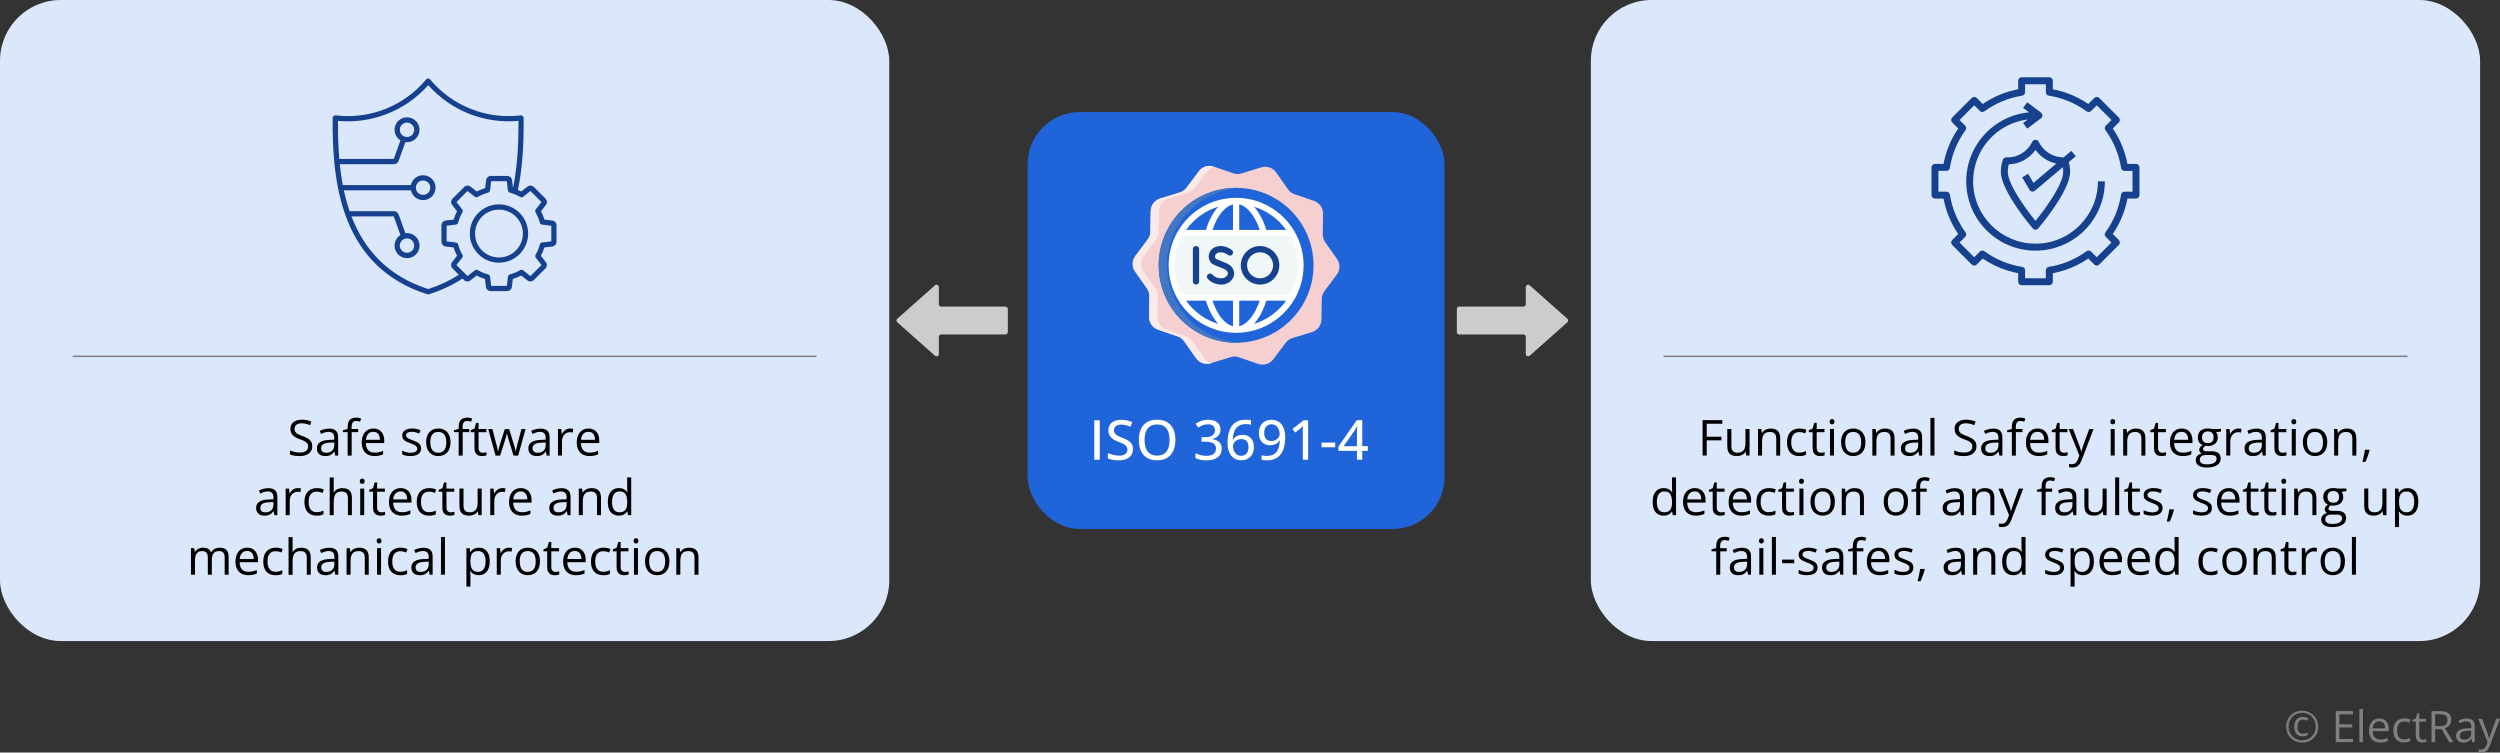<?xml version="1.0" encoding="UTF-8"?>
<svg id="Layer_2" xmlns="http://www.w3.org/2000/svg" viewBox="0 0 805.71 242.54">
  <rect x="0" y="0" width="805.71" height="242.54" fill="#333333" stroke="none"/>
  <defs>
    <style>
      .cls-1 {
        fill: #2064da;
      }

      .cls-2 {
        fill: #f1f6f7;
      }

      .cls-3 {
        fill: #dbe7fa;
      }

      .cls-4 {
        fill: #fff;
      }

      .cls-5 {
        fill: none;
        stroke: gray;
        stroke-miterlimit: 10;
        stroke-width: .5px;
      }

      .cls-6 {
        fill: #4377c4;
      }

      .cls-7 {
        fill: #ccc;
        fill-rule: evenodd;
      }

      .cls-8 {
        fill: #f6d0d0;
      }

      .cls-9 {
        fill: #fbeaea;
      }

      .cls-10 {
        fill: gray;
      }

      .cls-11 {
        fill: #15418e;
      }
    </style>
  </defs>
  <g id="Layer_1-2" data-name="Layer_1">
    <g>
      <rect class="cls-1" x="331.2" y="36.12" width="134.36" height="134.36" rx="16.75" ry="16.75"/>
      <rect class="cls-3" width="286.59" height="206.6" rx="19.59" ry="19.59"/>
      <rect class="cls-3" x="512.71" width="286.59" height="206.6" rx="19.59" ry="19.59"/>
      <path class="cls-11" d="M178.01,71.08l-2.55-.31c-.28-.93-.66-1.82-1.11-2.68l1.58-2.03c.48-.62.43-1.5-.13-2.06l-3.73-3.73c-.56-.55-1.44-.61-2.06-.13l-2.03,1.58c-.35-.19-.71-.36-1.07-.51,1.37-6.55,1.95-13.95,1.84-23.19,0-.47-.39-.84-.86-.84-.03,0-.06,0-.09,0-11.06,1.34-22.04-3.02-29.17-11.57-.3-.36-.83-.41-1.19-.11-.04.03-.07.07-.11.11-7.13,8.55-18.11,12.91-29.17,11.57-.46-.05-.88.28-.94.74,0,.03,0,.06,0,.09-.11,8.89.28,22.02,4.85,33.28,2.25,5.55,5.38,10.28,9.28,14.06,4.38,4.24,9.89,7.44,16.37,9.5.17.05.35.05.51,0,3.99-1.27,7.63-2.97,10.83-5.07l.47.47c.56.55,1.44.61,2.06.13l2.03-1.58c.86.45,1.75.83,2.68,1.11l.31,2.55c.1.78.76,1.36,1.54,1.36h5.28c.78,0,1.45-.59,1.54-1.36l.31-2.55c.93-.28,1.82-.66,2.68-1.11l2.03,1.58c.62.48,1.5.43,2.06-.13l3.73-3.73c.55-.56.61-1.44.13-2.06l-1.58-2.03c.45-.86.83-1.75,1.11-2.68l2.55-.31c.78-.1,1.36-.76,1.37-1.54v-5.28c0-.78-.59-1.45-1.36-1.54ZM138,93.16c-13.39-4.33-20.75-13.07-24.72-23.41h13.62c.03.06.06.13.08.2l2.08,5.79c-1.89,1.18-2.47,3.66-1.3,5.55s3.66,2.47,5.55,1.3,2.47-3.66,1.3-5.55c-.84-1.35-2.39-2.08-3.96-1.87l-2.08-5.79c-.31-.87-.84-1.32-1.55-1.32h-14.35c-.75-2.2-1.37-4.45-1.85-6.73h21.61c.47,2.17,2.6,3.54,4.77,3.08,2.17-.47,3.54-2.6,3.08-4.77-.47-2.17-2.6-3.54-4.77-3.08-1.54.33-2.75,1.54-3.08,3.08h-21.96c-.42-2.22-.74-4.47-.97-6.73h17.52c.72,0,1.24-.44,1.55-1.32l2.08-5.79c2.2.29,4.22-1.25,4.51-3.45.29-2.2-1.25-4.22-3.45-4.51-2.2-.29-4.22,1.25-4.51,3.45-.21,1.56.52,3.11,1.86,3.94l-2.08,5.79c-.02.07-.05.13-.08.2h-17.55c-.36-4.13-.45-8.26-.42-12.26,5.42.49,10.88-.29,15.94-2.3,5.04-2,9.54-5.16,13.14-9.21,3.6,4.05,8.1,7.21,13.14,9.21,5.06,2,10.52,2.79,15.94,2.3.06,8.57-.5,15.5-1.76,21.65h0s-.31-2.55-.31-2.55c-.1-.78-.76-1.36-1.54-1.36h-5.28c-.78,0-1.45.59-1.54,1.36l-.31,2.55c-.93.28-1.82.66-2.68,1.11l-2.03-1.58c-.62-.48-1.5-.43-2.06.13l-3.73,3.73c-.55.56-.61,1.44-.13,2.06l1.58,2.03c-.45.86-.83,1.75-1.11,2.68l-2.55.31c-.78.1-1.36.76-1.37,1.54v5.28c0,.78.59,1.45,1.36,1.54l2.55.31c.28.93.66,1.82,1.11,2.68l-1.58,2.03c-.48.62-.43,1.5.13,2.06l2.04,2.04c-3.08,1.95-6.39,3.5-9.87,4.6ZM131.17,76.83c1.28,0,2.32,1.04,2.32,2.32s-1.04,2.32-2.32,2.32-2.32-1.04-2.32-2.32c0-1.28,1.04-2.32,2.32-2.32ZM134.03,60.49c0-1.28,1.04-2.32,2.32-2.32,1.28,0,2.32,1.04,2.32,2.32,0,1.28-1.04,2.32-2.32,2.32-1.28,0-2.32-1.04-2.32-2.32ZM128.85,41.83c0-1.28,1.04-2.32,2.32-2.32,1.28,0,2.32,1.04,2.32,2.32s-1.04,2.32-2.32,2.32c-1.28,0-2.32-1.04-2.32-2.32ZM177.69,77.78l-2.99.37c-.34.04-.63.29-.71.62-.31,1.16-.77,2.28-1.38,3.32-.17.3-.15.67.06.95l1.85,2.37-3.56,3.56-2.37-1.85c-.27-.21-.65-.24-.94-.06-1.04.6-2.16,1.07-3.32,1.38-.33.09-.58.37-.62.71l-.37,2.99h-5.04l-.37-2.99c-.04-.34-.29-.63-.62-.71-1.16-.31-2.28-.77-3.32-1.38-.3-.17-.67-.15-.95.06l-2.37,1.85-3.56-3.56,1.85-2.37c.21-.27.24-.65.06-.94-.6-1.04-1.07-2.16-1.38-3.32-.09-.33-.37-.58-.71-.62l-2.99-.37v-5.04l2.99-.37c.34-.04.63-.29.71-.62.31-1.16.77-2.28,1.38-3.32.17-.3.15-.67-.06-.95l-1.85-2.37,3.56-3.56,2.37,1.85c.27.21.65.24.94.06,1.04-.6,2.16-1.07,3.32-1.38.33-.09.58-.37.62-.71l.37-2.99h5.04l.37,2.99c.04.34.29.63.62.71,1.16.31,2.28.77,3.32,1.38.3.17.67.15.94-.06l2.37-1.85,3.56,3.56-1.85,2.37c-.21.27-.24.65-.06.95.6,1.04,1.07,2.16,1.38,3.32.09.33.37.58.71.62l2.99.37v5.04ZM160.81,65.86c-5.19,0-9.4,4.21-9.4,9.4s4.21,9.4,9.4,9.4,9.4-4.21,9.4-9.4c0-5.19-4.21-9.4-9.4-9.4ZM160.81,82.98c-4.26,0-7.71-3.45-7.71-7.71s3.45-7.71,7.71-7.71,7.71,3.45,7.71,7.71h0c0,4.26-3.46,7.71-7.71,7.71h0Z"/>
      <g>
        <path class="cls-11" d="M688.39,52.83h-2.75c-.77-4.09-2.38-7.98-4.73-11.42l1.95-1.95c.44-.44.44-1.14,0-1.58l-6.32-6.32c-.44-.44-1.14-.44-1.58,0l-1.95,1.95c-3.44-2.35-7.33-3.96-11.42-4.74v-2.75c0-.62-.5-1.12-1.12-1.12h-8.93c-.62,0-1.12.5-1.12,1.12v2.75c-4.09.78-7.98,2.39-11.42,4.74l-1.95-1.95c-.44-.44-1.14-.44-1.58,0l-6.32,6.32c-.44.44-.44,1.14,0,1.58l1.95,1.95c-2.35,3.44-3.96,7.33-4.74,11.42h-2.75c-.62,0-1.12.5-1.12,1.12v8.93c0,.62.5,1.12,1.12,1.12h2.75c.78,4.09,2.39,7.98,4.74,11.42l-1.95,1.95c-.44.44-.44,1.14,0,1.58l6.32,6.32c.44.44,1.14.44,1.58,0l1.95-1.95c3.44,2.35,7.33,3.96,11.42,4.73v2.75c0,.62.5,1.12,1.12,1.12h8.93c.62,0,1.12-.5,1.12-1.12v-2.75c4.09-.77,7.98-2.38,11.42-4.73l1.95,1.95c.44.44,1.14.44,1.58,0l6.32-6.32c.44-.44.44-1.14,0-1.58l-1.95-1.96c2.35-3.44,3.96-7.33,4.73-11.42h2.75c.62,0,1.12-.5,1.12-1.12v-8.93c0-.62-.5-1.12-1.12-1.12ZM687.27,61.77h-2.58c-.55,0-1.02.4-1.1.95-.69,4.4-2.42,8.58-5.05,12.17-.33.44-.28,1.06.11,1.45l1.83,1.83-4.74,4.73-1.83-1.83c-.39-.39-1.01-.44-1.45-.11-3.6,2.63-7.77,4.36-12.17,5.05-.54.08-.95.55-.95,1.1v2.58h-6.69v-2.58c0-.55-.4-1.02-.95-1.1-4.4-.69-8.58-2.42-12.17-5.05-.44-.33-1.06-.28-1.45.11l-1.82,1.83-4.74-4.74,1.83-1.83c.39-.39.44-1.01.11-1.45-2.63-3.6-4.36-7.77-5.05-12.17-.09-.54-.55-.94-1.1-.94h-2.58v-6.7h2.58c.55,0,1.02-.4,1.1-.95.69-4.4,2.42-8.58,5.05-12.17.33-.44.28-1.06-.11-1.45l-1.83-1.82,4.74-4.74,1.83,1.83c.39.39,1.01.44,1.45.11,3.6-2.63,7.77-4.36,12.17-5.05.54-.09.94-.55.94-1.1v-2.58h6.7v2.58c0,.55.4,1.02.95,1.1,4.4.69,8.58,2.42,12.17,5.05.44.33,1.06.28,1.45-.11l1.83-1.83,4.74,4.74-1.83,1.83c-.39.39-.44,1.01-.11,1.45,2.63,3.6,4.36,7.77,5.05,12.17.08.54.55.95,1.1.95h2.57v6.69Z"/>
        <path class="cls-11" d="M656.01,78.52c-11.1,0-20.1-8.99-20.1-20.08,0-10.15,7.57-18.72,17.65-19.95l-1.56,1.17,1.34,1.79,4.47-3.35c.49-.37.59-1.07.22-1.56-.06-.08-.14-.16-.22-.22l-4.47-3.35-1.34,1.79,1.93,1.45c-12.28,1.16-21.3,12.05-20.14,24.33,1.16,12.28,12.05,21.3,24.33,20.14,11.48-1.08,20.25-10.72,20.24-22.25h-2.23c-.01,11.1-9,20.09-20.1,20.1Z"/>
        <path class="cls-11" d="M655,45.64c-1.45,3.08-4.53,5.06-7.93,5.1-.09,0-.18,0-.27-.01h-.19c-.5-.04-.95.27-1.12.74-.43,1.26-.65,2.57-.65,3.9,0,6.16,9.9,17.8,10.32,18.29.4.47,1.11.52,1.57.12.04-.04.09-.08.12-.12.42-.49,10.32-12.13,10.32-18.29,0-1.06-.15-2.11-.42-3.13l2.26-1.91-1.44-1.71-2.49,2.1s-.09,0-.14,0c-3.4-.04-6.48-2.02-7.93-5.1-.32-.56-1.03-.74-1.59-.42-.17.1-.32.25-.42.42ZM662.72,52.72l-7.37,6.22-1.73-2.93-1.92,1.14,2.4,4.06c.17.28.45.48.77.53.06.01.12.02.19.02.26,0,.52-.09.72-.26l9.03-7.62c.08.49.13.99.13,1.49,0,4.03-5.83,12.01-8.93,15.82-3.11-3.81-8.93-11.79-8.93-15.82,0-.81.1-1.62.3-2.4,3.45-.11,6.65-1.84,8.63-4.67,1.6,2.26,4,3.84,6.71,4.42Z"/>
      </g>
      <g>
        <g>
          <path class="cls-8" d="M422.86,107.01l-6.36,1.96c-.86.27-1.62.8-2.16,1.52l-3.99,5.32c-1.11,1.48-3.05,2.08-4.81,1.48l-6.29-2.15c-.86-.29-1.78-.31-2.65-.04l-6.36,1.96c-1.77.55-3.69-.11-4.76-1.63l-3.83-5.44c-.52-.74-1.26-1.3-2.12-1.59l-6.29-2.15c-1.75-.6-2.92-2.26-2.9-4.12l.1-6.65c.01-.9-.26-1.79-.78-2.53l-3.83-5.44c-1.07-1.52-1.04-3.55.08-5.03l3.99-5.32c.54-.72.84-1.6.86-2.5l.1-6.65c.03-1.85,1.25-3.48,3.02-4.03l6.36-1.96c.86-.27,1.62-.8,2.16-1.52l3.99-5.32c1.11-1.48,3.05-2.08,4.81-1.48l6.29,2.15c.86.29,1.78.31,2.65.04l6.36-1.96c1.77-.55,3.69.11,4.76,1.63l3.83,5.44c.52.74,1.26,1.3,2.12,1.59l6.29,2.15c1.75.6,2.92,2.26,2.9,4.12l-.1,6.65c-.01.9.26,1.79.78,2.53l3.83,5.44c1.07,1.52,1.04,3.55-.08,5.03l-3.99,5.32c-.54.72-.84,1.6-.86,2.5l-.1,6.65c-.03,1.85-1.25,3.48-3.02,4.03h0Z"/>
          <path class="cls-9" d="M388.17,115.44l-3.83-5.44c-.52-.74-1.26-1.3-2.12-1.59l-6.29-2.15c-1.75-.6-2.92-2.26-2.9-4.12l.1-6.65c.01-.9-.26-1.79-.78-2.53l-3.83-5.44c-1.07-1.52-1.04-3.55.08-5.03l3.99-5.32c.54-.72.84-1.6.86-2.5l.1-6.65c.03-1.85,1.25-3.48,3.02-4.03l6.36-1.96c.86-.27,1.62-.8,2.16-1.52l3.99-5.32c.54-.72,1.27-1.23,2.08-1.5-1.74-.57-3.66.03-4.77,1.5l-3.99,5.32c-.54.72-1.3,1.26-2.16,1.52l-6.36,1.96c-1.77.55-2.99,2.17-3.02,4.03l-.1,6.65c-.01.9-.31,1.78-.86,2.5l-3.99,5.32c-1.11,1.48-1.14,3.52-.08,5.03l3.83,5.44c.52.74.79,1.62.78,2.53l-.1,6.65c-.03,1.85,1.14,3.52,2.9,4.12l6.29,2.15c.86.29,1.6.85,2.12,1.59l3.83,5.44c1.07,1.52,2.99,2.17,4.76,1.63l.08-.02c-.85-.28-1.62-.83-2.16-1.6h0Z"/>
          <circle class="cls-1" cx="398.38" cy="85.5" r="24.95"/>
          <path class="cls-6" d="M376.11,85.5c0-13.31,10.47-24.21,23.61-24.91-.44-.02-.89-.04-1.34-.04-13.76,0-24.95,11.19-24.95,24.95s11.19,24.95,24.95,24.95c.45,0,.9-.01,1.34-.04-13.14-.7-23.61-11.61-23.61-24.91h0Z"/>
          <path class="cls-2" d="M416.34,95.9h0c1.77-3.06,2.79-6.61,2.79-10.4s-1.01-7.34-2.79-10.4h0s-35.93,0-35.93,0h0c-1.77,3.06-2.79,6.61-2.79,10.4s1.01,7.34,2.79,10.4h0s35.93,0,35.93,0Z"/>
          <path class="cls-4" d="M417.14,96.51c.05-.07.09-.14.12-.21,1.83-3.18,2.87-6.87,2.87-10.79s-1.04-7.61-2.87-10.79c-.03-.08-.07-.15-.12-.21-3.77-6.4-10.72-10.72-18.66-10.75-.03,0-.07,0-.1,0s-.07,0-.1,0c-7.94.04-14.89,4.35-18.66,10.75-.05.07-.09.14-.12.21-1.83,3.18-2.87,6.87-2.87,10.79s1.04,7.61,2.87,10.79c.03.08.07.15.12.21,3.77,6.4,10.72,10.72,18.66,10.75.03,0,.07,0,.1,0s.07,0,.1,0c7.94-.04,14.89-4.35,18.66-10.75ZM414.49,74.1h-6.37c-1.01-3.18-2.38-5.72-4-7.49,4.23,1.29,7.87,3.96,10.37,7.49h0ZM390.75,74.1c1.58-4.6,4.01-7.61,6.62-8.23v8.23h-6.62ZM399.38,65.87c2.62.62,5.04,3.63,6.62,8.23h-6.62v-8.23ZM392.64,66.61c-1.62,1.77-3,4.32-4,7.49h-6.37c2.51-3.53,6.14-6.21,10.37-7.49ZM381.01,76.11h8.33s.05,0,.07,0h8.93s.02,0,.03,0,.02,0,.03,0h8.94s.02,0,.03,0,.02,0,.04,0h8.33c1.52,2.79,2.38,5.99,2.38,9.39s-.86,6.6-2.38,9.39h-8.34s-.04,0-.07,0h-8.94s-.02,0-.03,0-.02,0-.03,0h-8.94s-.05,0-.07,0h-8.33c-1.52-2.79-2.38-5.99-2.38-9.39s.86-6.6,2.38-9.39h0ZM390.75,96.91h6.62v8.23c-2.62-.62-5.04-3.63-6.62-8.23ZM399.38,105.13v-8.23h6.62c-1.58,4.6-4.01,7.61-6.62,8.23ZM382.26,96.91h6.37c1.01,3.18,2.38,5.72,4,7.49-4.23-1.29-7.87-3.96-10.37-7.49ZM404.12,104.4c1.62-1.77,3-4.32,4-7.49h6.37c-2.51,3.53-6.14,6.21-10.37,7.49Z"/>
          <g>
            <path class="cls-11" d="M385.45,91.71c-.56,0-1.01-.45-1.01-1.01v-10.41c0-.56.45-1.01,1.01-1.01s1.01.45,1.01,1.01v10.41c0,.56-.45,1.01-1.01,1.01Z"/>
            <path class="cls-11" d="M393.59,91.71c-1.67,0-3.31-.7-4.37-1.87-.37-.41-.34-1.05.07-1.42s1.05-.34,1.42.07c.69.76,1.77,1.21,2.88,1.21s1.98-.73,2.11-1.43c.12-.7-.44-1.34-1.55-1.75-1.61-.59-3.03-1.23-3.09-1.25-.05-.02-.09-.05-.14-.08-1-.65-1.52-1.8-1.34-2.98.18-1.28,1.12-2.32,2.45-2.71,2.69-.81,4.91,1.02,5.01,1.1.43.36.48.99.12,1.42-.36.42-.99.48-1.41.13-.04-.03-1.51-1.21-3.14-.72-.58.17-.96.58-1.04,1.08-.06.39.09.75.4.98.33.14,1.56.68,2.88,1.17,2.45.91,3.07,2.65,2.84,3.99-.31,1.76-2.07,3.08-4.09,3.08h0Z"/>
            <path class="cls-11" d="M406.1,91.71c-3.42,0-6.21-2.79-6.21-6.21s2.79-6.21,6.21-6.21,6.21,2.79,6.21,6.21-2.79,6.21-6.21,6.21ZM406.1,81.3c-2.32,0-4.2,1.88-4.2,4.2s1.88,4.2,4.2,4.2,4.2-1.88,4.2-4.2-1.88-4.2-4.2-4.2h0Z"/>
          </g>
        </g>
        <g>
          <path class="cls-4" d="M352.66,148.17v-12.72h1.78v12.72h-1.78Z"/>
          <path class="cls-4" d="M365.13,144.76c0,.75-.19,1.4-.56,1.94-.37.54-.9.95-1.58,1.23-.68.28-1.48.43-2.42.43-.47,0-.92-.02-1.34-.07-.43-.05-.82-.12-1.19-.21-.37-.09-.7-.21-.99-.35v-1.69c.48.2,1.04.38,1.67.55.63.17,1.28.26,1.96.26.59,0,1.08-.08,1.47-.24.4-.16.7-.38.9-.67.2-.29.3-.64.3-1.04s-.1-.75-.3-1.02c-.2-.28-.51-.53-.93-.76-.43-.23-.98-.48-1.67-.74-.48-.17-.92-.37-1.31-.6-.39-.22-.74-.48-1.02-.77-.29-.29-.51-.63-.67-1.02-.16-.39-.23-.84-.23-1.35,0-.7.17-1.3.52-1.8.34-.5.83-.88,1.45-1.14.62-.26,1.34-.4,2.16-.4.67,0,1.3.07,1.88.2s1.14.32,1.67.55l-.57,1.48c-.49-.2-.99-.37-1.49-.5-.5-.13-1.01-.19-1.55-.19-.49,0-.91.07-1.25.22s-.6.35-.77.62-.26.58-.26.95c0,.41.09.75.28,1.03s.48.52.88.74c.4.22.92.46,1.57.7.72.28,1.34.57,1.85.89.51.31.89.69,1.16,1.13.27.44.4,1,.4,1.67Z"/>
          <path class="cls-4" d="M378.81,141.8c0,.98-.12,1.87-.37,2.68s-.62,1.49-1.11,2.07-1.1,1.02-1.83,1.33c-.73.31-1.59.47-2.57.47s-1.87-.16-2.61-.47c-.74-.31-1.35-.76-1.84-1.34s-.85-1.27-1.09-2.08c-.24-.81-.36-1.7-.36-2.68,0-1.3.21-2.45.64-3.43.43-.98,1.08-1.74,1.96-2.28.88-.54,1.98-.81,3.32-.81s2.37.27,3.24.81c.87.54,1.53,1.3,1.97,2.27s.66,2.13.66,3.46ZM368.89,141.8c0,1.03.14,1.92.43,2.68s.73,1.33,1.32,1.74c.59.41,1.35.61,2.28.61s1.7-.2,2.29-.61c.59-.41,1.03-.99,1.3-1.74s.42-1.64.42-2.68c0-1.57-.32-2.79-.96-3.67s-1.65-1.33-3.03-1.33c-.93,0-1.69.2-2.29.6-.6.4-1.04.98-1.33,1.72-.29.75-.44,1.64-.44,2.67Z"/>
          <path class="cls-4" d="M393.35,138.39c0,.57-.11,1.07-.34,1.49-.23.42-.54.76-.94,1.03-.4.27-.86.46-1.39.57v.06c1.01.13,1.77.45,2.29.97.51.52.77,1.2.77,2.04,0,.74-.17,1.39-.52,1.97-.35.57-.88,1.02-1.61,1.35-.72.32-1.65.49-2.78.49-.68,0-1.31-.06-1.89-.17-.58-.11-1.13-.29-1.65-.53v-1.59c.53.27,1.1.47,1.71.62.61.15,1.21.22,1.77.22,1.11,0,1.9-.21,2.39-.64s.73-1.02.73-1.77c0-.5-.13-.91-.39-1.22-.26-.32-.65-.55-1.16-.7-.51-.15-1.15-.23-1.92-.23h-1.19v-1.44h1.21c.71,0,1.3-.09,1.76-.28s.8-.45,1.03-.8.34-.74.34-1.2c0-.6-.2-1.06-.59-1.39-.39-.33-.94-.49-1.66-.49-.44,0-.84.05-1.21.14-.36.1-.7.22-1.01.38s-.61.33-.9.53l-.86-1.21c.47-.36,1.04-.67,1.71-.92.67-.25,1.44-.38,2.3-.38,1.3,0,2.29.29,2.97.86.68.57,1.02,1.33,1.02,2.25Z"/>
          <path class="cls-4" d="M395.61,142.75c0-.76.05-1.5.16-2.23.11-.73.29-1.4.55-2.04.26-.63.61-1.19,1.07-1.67.45-.48,1.02-.85,1.7-1.13.68-.27,1.5-.41,2.45-.41.26,0,.54.01.85.03.31.02.57.06.77.12v1.47c-.22-.07-.47-.12-.74-.16-.27-.04-.54-.05-.82-.05-1.07,0-1.91.22-2.52.66-.61.44-1.04,1.03-1.31,1.78-.26.75-.41,1.6-.45,2.54h.1c.17-.28.4-.54.67-.77.27-.23.6-.42.99-.55s.84-.2,1.35-.2c.74,0,1.39.15,1.94.46.55.3.98.75,1.28,1.33.3.58.45,1.28.45,2.11,0,.88-.17,1.64-.5,2.29-.33.64-.8,1.14-1.41,1.49-.61.35-1.34.52-2.19.52-.63,0-1.21-.12-1.74-.35s-1-.59-1.39-1.05-.7-1.05-.92-1.75c-.22-.7-.33-1.51-.33-2.45ZM399.97,146.9c.72,0,1.31-.23,1.74-.7s.66-1.18.66-2.14c0-.78-.19-1.4-.58-1.86-.39-.46-.97-.68-1.76-.68-.53,0-1,.11-1.4.34-.4.23-.71.51-.92.85-.22.34-.33.69-.33,1.04s.05.73.16,1.1.26.71.48,1.02c.21.31.48.56.81.75s.71.28,1.14.28Z"/>
          <path class="cls-4" d="M414.19,140.88c0,.76-.05,1.5-.16,2.23-.11.73-.29,1.41-.55,2.04-.26.64-.61,1.19-1.07,1.67s-1.02.85-1.71,1.13-1.5.41-2.45.41c-.25,0-.54-.01-.86-.04-.32-.03-.59-.07-.8-.13v-1.48c.22.08.47.13.76.17s.56.06.83.06c1.08,0,1.92-.22,2.53-.65s1.04-1.03,1.31-1.78c.26-.75.41-1.6.45-2.55h-.1c-.17.28-.39.53-.66.77-.27.23-.59.42-.98.56s-.85.21-1.39.21c-.73,0-1.37-.15-1.91-.46-.54-.3-.97-.75-1.27-1.33-.3-.58-.45-1.28-.45-2.11,0-.89.17-1.65.5-2.3.34-.65.81-1.14,1.43-1.49.61-.35,1.34-.52,2.17-.52.63,0,1.21.12,1.75.35s1,.59,1.39,1.05.7,1.05.92,1.75.33,1.51.33,2.44ZM409.82,136.74c-.71,0-1.29.23-1.73.7s-.66,1.18-.66,2.13c0,.79.19,1.41.57,1.87.38.46.96.68,1.75.68.54,0,1.02-.11,1.41-.33.4-.22.7-.51.92-.85s.33-.69.33-1.05-.05-.72-.16-1.09c-.1-.37-.26-.71-.48-1.02-.21-.31-.48-.56-.81-.75-.32-.19-.71-.28-1.15-.28Z"/>
          <path class="cls-4" d="M421.6,148.17h-1.73v-8.6c0-.31,0-.59,0-.85s.01-.5.02-.74.02-.46.03-.68c-.15.16-.31.31-.47.45s-.36.3-.57.48l-1.45,1.17-.9-1.15,3.61-2.8h1.45v12.72Z"/>
          <path class="cls-4" d="M425.92,144.15v-1.51h4.4v1.51h-4.4Z"/>
          <path class="cls-4" d="M440.84,145.3h-1.81v2.87h-1.71v-2.87h-5.97v-1.38l5.93-8.52h1.75v8.39h1.81v1.5ZM437.32,143.8v-3.65c0-.29,0-.57,0-.83,0-.26.01-.51.03-.75s.02-.46.04-.67c.01-.21.02-.39.03-.56h-.07c-.11.23-.23.47-.37.72-.14.25-.28.48-.43.7l-3.52,5.05h4.3Z"/>
        </g>
      </g>
      <g>
        <path d="M100.64,143.79c0,.68-.17,1.25-.5,1.73s-.81.84-1.41,1.09-1.32.38-2.13.38c-.43,0-.84-.02-1.23-.06-.39-.04-.74-.1-1.06-.18s-.61-.17-.85-.29v-1.27c.39.16.87.31,1.43.45.56.14,1.15.21,1.77.21.57,0,1.06-.08,1.45-.23.4-.15.7-.38.9-.66s.31-.64.31-1.04-.09-.72-.26-.98c-.17-.26-.46-.5-.86-.72-.4-.22-.94-.45-1.63-.69-.48-.17-.91-.36-1.28-.57-.37-.21-.68-.44-.93-.7-.25-.26-.44-.56-.57-.91s-.19-.74-.19-1.18c0-.61.16-1.13.46-1.57.31-.43.74-.77,1.29-1,.55-.23,1.18-.35,1.89-.35.61,0,1.17.06,1.69.17.52.11.99.27,1.43.46l-.41,1.14c-.41-.17-.85-.31-1.31-.43-.46-.11-.94-.17-1.43-.17s-.9.07-1.24.21c-.34.14-.59.35-.77.61-.18.26-.27.57-.27.93,0,.4.08.73.25,1s.44.5.81.71c.37.21.87.42,1.48.64.67.25,1.24.5,1.71.78s.83.61,1.07,1c.25.39.37.89.37,1.5Z"/>
        <path d="M105.97,138.12c1.02,0,1.78.23,2.27.69.5.46.74,1.19.74,2.2v5.82h-.95l-.25-1.27h-.06c-.24.31-.49.57-.75.79s-.56.37-.9.48-.76.16-1.25.16c-.52,0-.98-.09-1.39-.27s-.72-.46-.95-.83c-.23-.37-.35-.84-.35-1.41,0-.85.34-1.51,1.02-1.97.68-.46,1.71-.71,3.09-.75l1.48-.06v-.52c0-.74-.16-1.26-.48-1.55s-.77-.45-1.34-.45c-.45,0-.88.07-1.28.2-.41.13-.79.28-1.16.46l-.4-.98c.39-.2.83-.37,1.33-.51s1.03-.21,1.58-.21ZM107.71,142.61l-1.3.05c-1.07.04-1.82.22-2.26.52-.44.31-.66.74-.66,1.3,0,.49.15.85.45,1.09s.69.35,1.18.35c.76,0,1.38-.21,1.87-.63s.73-1.05.73-1.9v-.79Z"/>
        <path d="M115.47,139.28h-2.13v7.55h-1.3v-7.55h-1.52v-.62l1.52-.43v-.57c0-.72.11-1.3.32-1.75.21-.45.52-.78.93-1,.41-.21.9-.32,1.48-.32.33,0,.63.03.9.09.27.06.51.12.72.2l-.34,1.02c-.18-.06-.38-.11-.6-.16-.22-.05-.45-.07-.68-.07-.5,0-.86.16-1.1.48s-.36.82-.36,1.5v.62h2.13v1.02Z"/>
        <path d="M120.34,138.11c.73,0,1.35.16,1.88.48.52.32.92.77,1.2,1.36.28.58.41,1.26.41,2.04v.8h-5.91c.02,1.01.27,1.77.75,2.3.48.53,1.17.79,2.05.79.54,0,1.02-.05,1.44-.15.42-.1.85-.24,1.3-.44v1.14c-.43.19-.86.33-1.29.42s-.93.13-1.5.13c-.82,0-1.54-.17-2.15-.5s-1.09-.83-1.43-1.48c-.34-.65-.51-1.45-.51-2.39s.16-1.72.46-2.39c.31-.67.75-1.19,1.31-1.56.57-.36,1.23-.55,2-.55ZM120.32,139.17c-.69,0-1.25.23-1.66.68s-.66,1.09-.73,1.9h4.53c0-.51-.08-.96-.24-1.35-.15-.39-.39-.69-.7-.91-.31-.22-.71-.32-1.2-.32Z"/>
        <path d="M135.72,144.48c0,.55-.14,1.01-.41,1.38-.27.37-.66.65-1.17.84s-1.11.28-1.82.28c-.6,0-1.12-.05-1.55-.14s-.82-.23-1.15-.4v-1.2c.35.17.77.33,1.25.47s.98.21,1.48.21c.74,0,1.28-.12,1.61-.36.33-.24.5-.56.5-.98,0-.23-.07-.44-.2-.62s-.36-.35-.67-.52c-.31-.17-.75-.36-1.3-.56-.55-.21-1.02-.42-1.42-.62-.4-.21-.71-.46-.92-.75s-.32-.68-.32-1.16c0-.72.29-1.28.88-1.67.59-.39,1.36-.58,2.31-.58.52,0,1,.05,1.45.15s.87.24,1.26.41l-.44,1.04c-.35-.15-.73-.28-1.13-.38-.4-.1-.81-.16-1.23-.16-.6,0-1.06.1-1.38.3-.32.2-.48.47-.48.81,0,.27.07.48.22.66s.39.33.71.48c.33.15.76.33,1.3.53.54.2,1,.4,1.39.61s.69.47.9.77c.21.3.32.68.32,1.15Z"/>
        <path d="M145.19,142.53c0,.7-.09,1.33-.27,1.88-.18.55-.45,1.02-.79,1.4-.34.38-.76.67-1.25.87s-1.04.3-1.65.3c-.57,0-1.1-.1-1.57-.3s-.89-.49-1.23-.87c-.35-.38-.61-.85-.8-1.4-.19-.55-.29-1.18-.29-1.88,0-.94.16-1.74.48-2.39.32-.66.77-1.16,1.36-1.51.59-.35,1.3-.52,2.11-.52s1.46.17,2.05.52c.59.35,1.04.85,1.37,1.51.33.66.49,1.45.49,2.39ZM138.68,142.53c0,.69.09,1.28.27,1.79.18.51.46.9.84,1.17.38.28.87.41,1.47.41s1.08-.14,1.46-.41c.38-.28.67-.67.85-1.17.18-.5.27-1.1.27-1.79s-.09-1.27-.27-1.77c-.18-.5-.46-.88-.84-1.15-.38-.27-.87-.41-1.48-.41-.89,0-1.54.29-1.96.88-.41.59-.62,1.4-.62,2.45Z"/>
        <path d="M151.25,139.28h-2.13v7.55h-1.3v-7.55h-1.52v-.62l1.52-.43v-.57c0-.72.11-1.3.32-1.75.21-.45.52-.78.93-1,.41-.21.9-.32,1.48-.32.33,0,.63.03.9.09.27.06.51.12.72.2l-.34,1.02c-.18-.06-.38-.11-.6-.16-.22-.05-.45-.07-.68-.07-.5,0-.86.16-1.1.48s-.36.82-.36,1.5v.62h2.13v1.02Z"/>
        <path d="M155.58,145.92c.21,0,.43-.02.66-.05.22-.04.41-.08.55-.13v1.01c-.15.07-.36.12-.63.17s-.53.07-.79.07c-.45,0-.86-.08-1.23-.24s-.67-.43-.89-.81c-.22-.38-.33-.91-.33-1.58v-5.08h-1.22v-.63l1.23-.51.52-1.86h.78v1.98h2.51v1.02h-2.51v5.04c0,.54.12.94.37,1.2s.58.4.99.4Z"/>
        <path d="M165.49,146.81l-1.52-4.98c-.07-.21-.13-.42-.19-.63-.06-.21-.11-.4-.16-.59-.05-.19-.09-.37-.13-.53s-.07-.31-.1-.43h-.05c-.02.12-.05.26-.09.43s-.08.34-.13.54c-.05.19-.1.39-.16.61s-.12.42-.2.64l-1.59,4.96h-1.46l-2.36-8.56h1.34l1.23,4.73c.08.31.16.62.24.93s.14.59.2.86c.05.27.09.5.12.7h.06c.03-.13.07-.29.11-.47.04-.18.08-.38.13-.58.05-.21.1-.41.16-.62.06-.21.11-.4.17-.58l1.58-4.96h1.4l1.52,4.95c.08.25.16.51.23.78.08.27.14.53.21.79.06.25.11.48.13.68h.06c.02-.18.06-.4.12-.66.06-.26.12-.55.2-.86s.16-.63.24-.95l1.25-4.73h1.32l-2.37,8.56h-1.51Z"/>
        <path d="M174.12,138.12c1.02,0,1.78.23,2.27.69.5.46.74,1.19.74,2.2v5.82h-.95l-.25-1.27h-.06c-.24.31-.49.57-.75.79s-.56.37-.9.48-.76.16-1.25.16c-.52,0-.98-.09-1.39-.27s-.72-.46-.95-.83c-.23-.37-.35-.84-.35-1.41,0-.85.34-1.51,1.02-1.97.68-.46,1.71-.71,3.09-.75l1.48-.06v-.52c0-.74-.16-1.26-.48-1.55s-.77-.45-1.34-.45c-.45,0-.88.07-1.28.2-.41.13-.79.28-1.16.46l-.4-.98c.39-.2.83-.37,1.33-.51s1.03-.21,1.58-.21ZM175.86,142.61l-1.3.05c-1.07.04-1.82.22-2.26.52-.44.31-.66.74-.66,1.3,0,.49.15.85.45,1.09s.69.35,1.18.35c.76,0,1.38-.21,1.87-.63s.73-1.05.73-1.9v-.79Z"/>
        <path d="M183.7,138.11c.17,0,.35,0,.54.03.19.02.35.04.5.07l-.16,1.2c-.14-.04-.3-.06-.47-.09-.17-.02-.33-.03-.48-.03-.34,0-.67.07-.97.21-.3.14-.57.34-.8.59s-.41.57-.54.93c-.13.36-.2.76-.2,1.21v4.59h-1.3v-8.56h1.08l.14,1.58h.05c.18-.32.39-.61.64-.87.25-.26.54-.47.87-.63s.7-.23,1.11-.23Z"/>
        <path d="M189.64,138.11c.73,0,1.35.16,1.88.48.52.32.92.77,1.2,1.36.28.58.41,1.26.41,2.04v.8h-5.91c.02,1.01.27,1.77.75,2.3.48.53,1.17.79,2.05.79.54,0,1.02-.05,1.44-.15.42-.1.85-.24,1.3-.44v1.14c-.43.19-.86.33-1.29.42s-.93.13-1.5.13c-.82,0-1.54-.17-2.15-.5s-1.09-.83-1.43-1.48c-.34-.65-.51-1.45-.51-2.39s.16-1.72.46-2.39c.31-.67.75-1.19,1.31-1.56.57-.36,1.23-.55,2-.55ZM189.63,139.17c-.69,0-1.25.23-1.66.68s-.66,1.09-.73,1.9h4.53c0-.51-.08-.96-.24-1.35-.15-.39-.39-.69-.7-.91-.31-.22-.71-.32-1.2-.32Z"/>
        <path d="M86.38,157.32c1.02,0,1.78.23,2.27.69.5.46.74,1.19.74,2.2v5.82h-.95l-.25-1.27h-.06c-.24.31-.49.57-.75.79s-.56.37-.9.48-.76.16-1.25.16c-.52,0-.98-.09-1.39-.27s-.72-.46-.95-.83c-.23-.37-.35-.84-.35-1.41,0-.85.34-1.51,1.02-1.97.68-.46,1.71-.71,3.09-.75l1.48-.06v-.52c0-.74-.16-1.26-.48-1.55s-.77-.45-1.34-.45c-.45,0-.88.07-1.28.2-.41.13-.79.28-1.16.46l-.4-.98c.39-.2.83-.37,1.33-.51s1.03-.21,1.58-.21ZM88.11,161.81l-1.3.05c-1.07.04-1.82.22-2.26.52-.44.31-.66.74-.66,1.3,0,.49.15.85.45,1.09s.69.35,1.18.35c.76,0,1.38-.21,1.87-.63s.73-1.05.73-1.9v-.79Z"/>
        <path d="M95.95,157.31c.17,0,.35,0,.54.03.19.02.35.04.5.07l-.16,1.2c-.14-.04-.3-.06-.47-.09-.17-.02-.33-.03-.48-.03-.34,0-.67.07-.97.21-.3.14-.57.34-.8.59s-.41.57-.54.93c-.13.36-.2.76-.2,1.21v4.59h-1.3v-8.56h1.08l.14,1.58h.05c.18-.32.39-.61.64-.87.25-.26.54-.47.87-.63s.7-.23,1.11-.23Z"/>
        <path d="M102.03,166.18c-.77,0-1.45-.16-2.04-.48-.59-.32-1.05-.8-1.38-1.45-.33-.65-.49-1.47-.49-2.46s.17-1.88.52-2.54c.35-.66.82-1.15,1.43-1.46.61-.32,1.3-.48,2.08-.48.43,0,.84.04,1.24.13s.73.19.98.32l-.39,1.09c-.26-.1-.56-.2-.9-.28-.34-.08-.66-.12-.96-.12-.59,0-1.09.13-1.48.38-.39.26-.69.63-.88,1.12-.2.5-.29,1.1-.29,1.83s.09,1.28.29,1.77c.19.49.47.86.85,1.12s.85.39,1.42.39c.45,0,.86-.05,1.23-.14.36-.1.7-.21.99-.34v1.16c-.29.15-.61.26-.96.34s-.77.12-1.25.12Z"/>
        <path d="M107.56,153.87v3.63c0,.21,0,.42-.02.63s-.03.41-.05.58h.09c.18-.3.4-.56.68-.76.27-.21.58-.36.93-.47.35-.11.72-.16,1.11-.16.69,0,1.26.11,1.72.33s.81.56,1.04,1.02c.23.46.35,1.05.35,1.78v5.58h-1.28v-5.49c0-.71-.16-1.25-.49-1.6-.33-.35-.82-.53-1.5-.53-.64,0-1.14.12-1.52.36s-.65.6-.81,1.07-.25,1.04-.25,1.72v4.48h-1.3v-12.16h1.3Z"/>
        <path d="M116.74,154.26c.21,0,.4.07.55.21.15.14.23.35.23.64s-.08.5-.23.64-.34.21-.55.21-.41-.07-.56-.21-.22-.35-.22-.64.07-.51.22-.64c.15-.14.33-.21.56-.21ZM117.38,157.46v8.56h-1.3v-8.56h1.3Z"/>
        <path d="M122.88,165.12c.21,0,.43-.02.66-.05.22-.04.41-.08.55-.13v1.01c-.15.07-.36.12-.63.17s-.53.07-.79.07c-.45,0-.86-.08-1.23-.24s-.67-.43-.89-.81c-.22-.38-.33-.91-.33-1.58v-5.08h-1.22v-.63l1.23-.51.52-1.86h.78v1.98h2.51v1.02h-2.51v5.04c0,.54.12.94.37,1.2s.58.4.99.4Z"/>
        <path d="M129.12,157.31c.73,0,1.35.16,1.88.48.52.32.92.77,1.2,1.36.28.58.41,1.26.41,2.04v.8h-5.91c.02,1.01.27,1.77.75,2.3.48.53,1.17.79,2.05.79.54,0,1.02-.05,1.44-.15.42-.1.85-.24,1.3-.44v1.14c-.43.19-.86.33-1.29.42s-.93.13-1.5.13c-.82,0-1.54-.17-2.15-.5s-1.09-.83-1.43-1.48c-.34-.65-.51-1.45-.51-2.39s.16-1.72.46-2.39c.31-.67.75-1.19,1.31-1.56.57-.36,1.23-.55,2-.55ZM129.1,158.37c-.69,0-1.25.23-1.66.68s-.66,1.09-.73,1.9h4.53c0-.51-.08-.96-.24-1.35-.15-.39-.39-.69-.7-.91-.31-.22-.71-.32-1.2-.32Z"/>
        <path d="M138.23,166.18c-.77,0-1.45-.16-2.04-.48-.59-.32-1.05-.8-1.38-1.45-.33-.65-.49-1.47-.49-2.46s.17-1.88.52-2.54c.35-.66.82-1.15,1.43-1.46.61-.32,1.3-.48,2.08-.48.43,0,.84.04,1.24.13s.73.19.98.32l-.39,1.09c-.26-.1-.56-.2-.9-.28-.34-.08-.66-.12-.96-.12-.59,0-1.09.13-1.48.38-.39.26-.69.63-.88,1.12-.2.5-.29,1.1-.29,1.83s.09,1.28.29,1.77c.19.49.47.86.85,1.12s.85.39,1.42.39c.45,0,.86-.05,1.23-.14.36-.1.7-.21.99-.34v1.16c-.29.15-.61.26-.96.34s-.77.12-1.25.12Z"/>
        <path d="M145.23,165.12c.21,0,.43-.02.66-.05.22-.04.41-.08.55-.13v1.01c-.15.07-.36.12-.63.17s-.53.07-.79.07c-.45,0-.86-.08-1.23-.24s-.67-.43-.89-.81c-.22-.38-.33-.91-.33-1.58v-5.08h-1.22v-.63l1.23-.51.52-1.86h.78v1.98h2.51v1.02h-2.51v5.04c0,.54.12.94.37,1.2s.58.4.99.4Z"/>
        <path d="M155.24,157.46v8.56h-1.06l-.19-1.2h-.07c-.18.3-.41.55-.69.75s-.6.36-.95.46-.73.15-1.12.15c-.68,0-1.25-.11-1.7-.33s-.8-.56-1.04-1.02c-.23-.46-.35-1.05-.35-1.77v-5.61h1.31v5.52c0,.71.16,1.25.48,1.6s.82.53,1.48.53,1.14-.12,1.52-.36c.38-.24.65-.59.82-1.06.17-.47.25-1.04.25-1.71v-4.51h1.3Z"/>
        <path d="M161.88,157.31c.17,0,.35,0,.54.03.19.02.35.04.5.07l-.16,1.2c-.14-.04-.3-.06-.47-.09-.17-.02-.33-.03-.48-.03-.34,0-.67.07-.97.21-.3.14-.57.34-.8.59s-.41.57-.54.93c-.13.36-.2.76-.2,1.21v4.59h-1.3v-8.56h1.08l.14,1.58h.05c.18-.32.39-.61.64-.87.25-.26.54-.47.87-.63s.7-.23,1.11-.23Z"/>
        <path d="M167.82,157.31c.73,0,1.35.16,1.88.48.52.32.92.77,1.2,1.36.28.58.41,1.26.41,2.04v.8h-5.91c.02,1.01.27,1.77.75,2.3.48.53,1.17.79,2.05.79.54,0,1.02-.05,1.44-.15.42-.1.85-.24,1.3-.44v1.14c-.43.19-.86.33-1.29.42s-.93.13-1.5.13c-.82,0-1.54-.17-2.15-.5s-1.09-.83-1.43-1.48c-.34-.65-.51-1.45-.51-2.39s.16-1.72.46-2.39c.31-.67.75-1.19,1.31-1.56.57-.36,1.23-.55,2-.55ZM167.8,158.37c-.69,0-1.25.23-1.66.68s-.66,1.09-.73,1.9h4.53c0-.51-.08-.96-.24-1.35-.15-.39-.39-.69-.7-.91-.31-.22-.71-.32-1.2-.32Z"/>
        <path d="M180.87,157.32c1.02,0,1.78.23,2.27.69.5.46.74,1.19.74,2.2v5.82h-.95l-.25-1.27h-.06c-.24.31-.49.57-.75.79s-.56.37-.9.48-.76.16-1.25.16c-.52,0-.98-.09-1.39-.27s-.72-.46-.95-.83c-.23-.37-.35-.84-.35-1.41,0-.85.34-1.51,1.02-1.97.68-.46,1.71-.71,3.09-.75l1.48-.06v-.52c0-.74-.16-1.26-.48-1.55s-.77-.45-1.34-.45c-.45,0-.88.07-1.28.2-.41.13-.79.28-1.16.46l-.4-.98c.39-.2.83-.37,1.33-.51s1.03-.21,1.58-.21ZM182.6,161.81l-1.3.05c-1.07.04-1.82.22-2.26.52-.44.31-.66.74-.66,1.3,0,.49.15.85.45,1.09s.69.35,1.18.35c.76,0,1.38-.21,1.87-.63s.73-1.05.73-1.9v-.79Z"/>
        <path d="M190.61,157.31c1.02,0,1.78.25,2.3.75.52.5.78,1.3.78,2.39v5.58h-1.28v-5.49c0-.71-.16-1.25-.49-1.6-.33-.35-.82-.53-1.5-.53-.95,0-1.61.27-2,.8-.39.54-.58,1.32-.58,2.34v4.48h-1.3v-8.56h1.05l.2,1.23h.07c.18-.3.41-.56.7-.76.28-.21.6-.36.95-.47.35-.11.72-.16,1.1-.16Z"/>
        <path d="M199.41,166.18c-1.08,0-1.94-.37-2.57-1.11-.63-.74-.95-1.84-.95-3.3s.32-2.59.97-3.34c.65-.75,1.5-1.13,2.58-1.13.45,0,.85.06,1.19.18.34.12.63.28.88.48.25.2.45.43.62.68h.09c-.02-.16-.04-.38-.06-.66s-.03-.51-.03-.69v-3.43h1.3v12.16h-1.05l-.2-1.22h-.05c-.16.26-.37.49-.61.7-.25.21-.54.37-.88.5s-.74.18-1.21.18ZM199.62,165.1c.92,0,1.57-.26,1.95-.78.38-.52.57-1.29.57-2.32v-.23c0-1.09-.18-1.92-.54-2.51-.36-.58-1.02-.88-1.97-.88-.8,0-1.39.31-1.79.92-.4.61-.59,1.45-.59,2.5s.2,1.86.59,2.44c.39.57.99.86,1.79.86Z"/>
        <path d="M70.84,176.51c.94,0,1.65.25,2.13.74s.72,1.28.72,2.37v5.61h-1.28v-5.55c0-.69-.15-1.21-.45-1.56-.3-.35-.74-.52-1.33-.52-.83,0-1.43.24-1.8.72-.38.48-.56,1.19-.56,2.12v4.79h-1.29v-5.55c0-.46-.07-.85-.2-1.16-.13-.31-.33-.54-.59-.69-.26-.15-.59-.23-1-.23-.57,0-1.02.12-1.37.35s-.59.58-.75,1.04-.23,1.03-.23,1.7v4.53h-1.3v-8.56h1.05l.2,1.21h.07c.17-.3.39-.55.65-.75s.55-.36.88-.46c.32-.1.67-.16,1.03-.16.65,0,1.2.12,1.64.36s.76.61.96,1.11h.07c.28-.49.67-.86,1.16-1.11s1.03-.36,1.61-.36Z"/>
        <path d="M79.65,176.51c.73,0,1.35.16,1.88.48.52.32.92.77,1.2,1.36.28.58.41,1.26.41,2.04v.8h-5.91c.02,1.01.27,1.77.75,2.3.48.53,1.17.79,2.05.79.54,0,1.02-.05,1.44-.15.42-.1.85-.24,1.3-.44v1.14c-.43.19-.86.33-1.29.42s-.93.13-1.5.13c-.82,0-1.54-.17-2.15-.5s-1.09-.83-1.43-1.48c-.34-.65-.51-1.45-.51-2.39s.16-1.72.46-2.39c.31-.67.75-1.19,1.31-1.56.57-.36,1.23-.55,2-.55ZM79.63,177.57c-.69,0-1.25.23-1.66.68s-.66,1.09-.73,1.9h4.53c0-.51-.08-.96-.24-1.35-.15-.39-.39-.69-.7-.91-.31-.22-.71-.32-1.2-.32Z"/>
        <path d="M88.77,185.38c-.77,0-1.45-.16-2.04-.48-.59-.32-1.05-.8-1.38-1.45-.33-.65-.49-1.47-.49-2.46s.17-1.88.52-2.54c.35-.66.82-1.15,1.43-1.46.61-.32,1.3-.48,2.08-.48.43,0,.84.04,1.24.13s.73.19.98.32l-.39,1.09c-.26-.1-.56-.2-.9-.28-.34-.08-.66-.12-.96-.12-.59,0-1.09.13-1.48.38-.39.26-.69.63-.88,1.12-.2.5-.29,1.1-.29,1.83s.09,1.28.29,1.77c.19.49.47.86.85,1.12s.85.39,1.42.39c.45,0,.86-.05,1.23-.14.36-.1.7-.21.99-.34v1.16c-.29.15-.61.26-.96.34s-.77.12-1.25.12Z"/>
        <path d="M94.3,173.07v3.63c0,.21,0,.42-.02.63s-.03.41-.05.58h.09c.18-.3.4-.56.68-.76.27-.21.58-.36.93-.47.35-.11.72-.16,1.11-.16.69,0,1.26.11,1.72.33s.81.56,1.04,1.02c.23.46.35,1.05.35,1.78v5.58h-1.28v-5.49c0-.71-.16-1.25-.49-1.6-.33-.35-.82-.53-1.5-.53-.64,0-1.14.12-1.52.36s-.65.6-.81,1.07-.25,1.04-.25,1.72v4.48h-1.3v-12.16h1.3Z"/>
        <path d="M106.02,176.52c1.02,0,1.78.23,2.27.69.5.46.74,1.19.74,2.2v5.82h-.95l-.25-1.27h-.06c-.24.31-.49.57-.75.79s-.56.37-.9.48-.76.16-1.25.16c-.52,0-.98-.09-1.39-.27s-.72-.46-.95-.83c-.23-.37-.35-.84-.35-1.41,0-.85.34-1.51,1.02-1.97.68-.46,1.71-.71,3.09-.75l1.48-.06v-.52c0-.74-.16-1.26-.48-1.55s-.77-.45-1.34-.45c-.45,0-.88.07-1.28.2-.41.13-.79.28-1.16.46l-.4-.98c.39-.2.83-.37,1.33-.51s1.03-.21,1.58-.21ZM107.75,181.01l-1.3.05c-1.07.04-1.82.22-2.26.52-.44.31-.66.74-.66,1.3,0,.49.15.85.45,1.09s.69.35,1.18.35c.76,0,1.38-.21,1.87-.63s.73-1.05.73-1.9v-.79Z"/>
        <path d="M115.76,176.51c1.02,0,1.78.25,2.3.75.52.5.78,1.3.78,2.39v5.58h-1.28v-5.49c0-.71-.16-1.25-.49-1.6-.33-.35-.82-.53-1.5-.53-.95,0-1.61.27-2,.8-.39.54-.58,1.32-.58,2.34v4.48h-1.3v-8.56h1.05l.2,1.23h.07c.18-.3.41-.56.7-.76.28-.21.6-.36.95-.47.35-.11.72-.16,1.1-.16Z"/>
        <path d="M122.18,173.46c.21,0,.4.07.55.21.15.14.23.35.23.64s-.08.5-.23.64-.34.21-.55.21-.41-.07-.56-.21-.22-.35-.22-.64.07-.51.22-.64c.15-.14.33-.21.56-.21ZM122.81,176.66v8.56h-1.3v-8.56h1.3Z"/>
        <path d="M128.98,185.38c-.77,0-1.45-.16-2.04-.48-.59-.32-1.05-.8-1.38-1.45-.33-.65-.49-1.47-.49-2.46s.17-1.88.52-2.54c.35-.66.82-1.15,1.43-1.46.61-.32,1.3-.48,2.08-.48.43,0,.84.04,1.24.13s.73.19.98.32l-.39,1.09c-.26-.1-.56-.2-.9-.28-.34-.08-.66-.12-.96-.12-.59,0-1.09.13-1.48.38-.39.26-.69.63-.88,1.12-.2.5-.29,1.1-.29,1.83s.09,1.28.29,1.77c.19.49.47.86.85,1.12s.85.39,1.42.39c.45,0,.86-.05,1.23-.14.36-.1.7-.21.99-.34v1.16c-.29.15-.61.26-.96.34s-.77.12-1.25.12Z"/>
        <path d="M136.42,176.52c1.02,0,1.78.23,2.27.69.5.46.74,1.19.74,2.2v5.82h-.95l-.25-1.27h-.06c-.24.31-.49.57-.75.79s-.56.37-.9.48-.76.16-1.25.16c-.52,0-.98-.09-1.39-.27s-.72-.46-.95-.83c-.23-.37-.35-.84-.35-1.41,0-.85.34-1.51,1.02-1.97.68-.46,1.71-.71,3.09-.75l1.48-.06v-.52c0-.74-.16-1.26-.48-1.55s-.77-.45-1.34-.45c-.45,0-.88.07-1.28.2-.41.13-.79.28-1.16.46l-.4-.98c.39-.2.83-.37,1.33-.51s1.03-.21,1.58-.21ZM138.16,181.01l-1.3.05c-1.07.04-1.82.22-2.26.52-.44.31-.66.74-.66,1.3,0,.49.15.85.45,1.09s.69.35,1.18.35c.76,0,1.38-.21,1.87-.63s.73-1.05.73-1.9v-.79Z"/>
        <path d="M143.41,185.22h-1.3v-12.16h1.3v12.16Z"/>
        <path d="M154.33,176.51c1.07,0,1.92.37,2.55,1.1s.95,1.84.95,3.31c0,.97-.15,1.79-.44,2.45-.29.66-.7,1.16-1.23,1.5-.53.34-1.15.51-1.87.51-.45,0-.85-.06-1.2-.18s-.64-.28-.88-.48-.45-.42-.61-.66h-.09c.02.2.04.45.06.73.02.29.04.54.04.75v3.52h-1.3v-12.39h1.07l.17,1.27h.06c.17-.26.37-.5.61-.71.24-.22.53-.39.88-.52.35-.13.76-.19,1.23-.19ZM154.1,177.6c-.59,0-1.07.11-1.43.34-.36.23-.63.57-.79,1.03-.17.46-.25,1.03-.27,1.71v.25c0,.72.08,1.34.24,1.84s.42.88.79,1.14c.37.26.86.39,1.48.39.53,0,.97-.14,1.33-.43.35-.29.62-.69.79-1.2.17-.51.26-1.1.26-1.77,0-1.01-.2-1.81-.59-2.41-.39-.6-1-.89-1.81-.89Z"/>
        <path d="M163.98,176.51c.17,0,.35,0,.54.03.19.02.35.04.5.07l-.16,1.2c-.14-.04-.3-.06-.47-.09-.17-.02-.33-.03-.48-.03-.34,0-.67.07-.97.21-.3.14-.57.34-.8.59s-.41.57-.54.93c-.13.36-.2.76-.2,1.21v4.59h-1.3v-8.56h1.08l.14,1.58h.05c.18-.32.39-.61.64-.87.25-.26.54-.47.87-.63s.7-.23,1.11-.23Z"/>
        <path d="M174.02,180.93c0,.7-.09,1.33-.27,1.88-.18.55-.45,1.02-.79,1.4-.34.38-.76.67-1.25.87s-1.04.3-1.65.3c-.57,0-1.1-.1-1.57-.3s-.89-.49-1.23-.87c-.35-.38-.61-.85-.8-1.4-.19-.55-.29-1.18-.29-1.88,0-.94.16-1.74.48-2.39.32-.66.77-1.16,1.36-1.51.59-.35,1.3-.52,2.11-.52s1.46.17,2.05.52c.59.35,1.04.85,1.37,1.51.33.66.49,1.45.49,2.39ZM167.5,180.93c0,.69.09,1.28.27,1.79.18.51.46.9.84,1.17.38.28.87.41,1.47.41s1.08-.14,1.46-.41c.38-.28.67-.67.85-1.17.18-.5.27-1.1.27-1.79s-.09-1.27-.27-1.77c-.18-.5-.46-.88-.84-1.15-.38-.27-.87-.41-1.48-.41-.89,0-1.54.29-1.96.88-.41.59-.62,1.4-.62,2.45Z"/>
        <path d="M179.02,184.32c.21,0,.43-.02.66-.05.22-.04.41-.08.55-.13v1.01c-.15.07-.36.12-.63.17s-.53.07-.79.07c-.45,0-.86-.08-1.23-.24s-.67-.43-.89-.81c-.22-.38-.33-.91-.33-1.58v-5.08h-1.22v-.63l1.23-.51.52-1.86h.78v1.98h2.51v1.02h-2.51v5.04c0,.54.12.94.37,1.2s.58.4.99.4Z"/>
        <path d="M185.26,176.51c.73,0,1.35.16,1.88.48.52.32.92.77,1.2,1.36.28.58.41,1.26.41,2.04v.8h-5.91c.02,1.01.27,1.77.75,2.3.48.53,1.17.79,2.05.79.54,0,1.02-.05,1.44-.15.42-.1.85-.24,1.3-.44v1.14c-.43.19-.86.33-1.29.42s-.93.13-1.5.13c-.82,0-1.54-.17-2.15-.5s-1.09-.83-1.43-1.48c-.34-.65-.51-1.45-.51-2.39s.16-1.72.46-2.39c.31-.67.75-1.19,1.31-1.56.57-.36,1.23-.55,2-.55ZM185.24,177.57c-.69,0-1.25.23-1.66.68s-.66,1.09-.73,1.9h4.53c0-.51-.08-.96-.24-1.35-.15-.39-.39-.69-.7-.91-.31-.22-.71-.32-1.2-.32Z"/>
        <path d="M194.38,185.38c-.77,0-1.45-.16-2.04-.48-.59-.32-1.05-.8-1.38-1.45-.33-.65-.49-1.47-.49-2.46s.17-1.88.52-2.54c.35-.66.82-1.15,1.43-1.46.61-.32,1.3-.48,2.08-.48.43,0,.84.04,1.24.13s.73.19.98.32l-.39,1.09c-.26-.1-.56-.2-.9-.28-.34-.08-.66-.12-.96-.12-.59,0-1.09.13-1.48.38-.39.26-.69.63-.88,1.12-.2.5-.29,1.1-.29,1.83s.09,1.28.29,1.77c.19.49.47.86.85,1.12s.85.39,1.42.39c.45,0,.86-.05,1.23-.14.36-.1.7-.21.99-.34v1.16c-.29.15-.61.26-.96.34s-.77.12-1.25.12Z"/>
        <path d="M201.38,184.32c.21,0,.43-.02.66-.05.22-.04.41-.08.55-.13v1.01c-.15.07-.36.12-.63.17s-.53.07-.79.07c-.45,0-.86-.08-1.23-.24s-.67-.43-.89-.81c-.22-.38-.33-.91-.33-1.58v-5.08h-1.22v-.63l1.23-.51.52-1.86h.78v1.98h2.51v1.02h-2.51v5.04c0,.54.12.94.37,1.2s.58.4.99.4Z"/>
        <path d="M204.98,173.46c.21,0,.4.07.55.21.15.14.23.35.23.64s-.08.5-.23.64-.34.21-.55.21-.41-.07-.56-.21-.22-.35-.22-.64.07-.51.22-.64c.15-.14.33-.21.56-.21ZM205.61,176.66v8.56h-1.3v-8.56h1.3Z"/>
        <path d="M215.73,180.93c0,.7-.09,1.33-.27,1.88-.18.55-.45,1.02-.79,1.4-.34.38-.76.67-1.25.87s-1.04.3-1.65.3c-.57,0-1.1-.1-1.57-.3s-.89-.49-1.23-.87c-.35-.38-.61-.85-.8-1.4-.19-.55-.29-1.18-.29-1.88,0-.94.16-1.74.48-2.39.32-.66.77-1.16,1.36-1.51.59-.35,1.3-.52,2.11-.52s1.46.17,2.05.52c.59.35,1.04.85,1.37,1.51.33.66.49,1.45.49,2.39ZM209.22,180.93c0,.69.09,1.28.27,1.79.18.51.46.9.84,1.17.38.28.87.41,1.47.41s1.08-.14,1.46-.41c.38-.28.67-.67.85-1.17.18-.5.27-1.1.27-1.79s-.09-1.27-.27-1.77c-.18-.5-.46-.88-.84-1.15-.38-.27-.87-.41-1.48-.41-.89,0-1.54.29-1.96.88-.41.59-.62,1.4-.62,2.45Z"/>
        <path d="M222.03,176.51c1.02,0,1.78.25,2.3.75.52.5.78,1.3.78,2.39v5.58h-1.28v-5.49c0-.71-.16-1.25-.49-1.6-.33-.35-.82-.53-1.5-.53-.95,0-1.61.27-2,.8-.39.54-.58,1.32-.58,2.34v4.48h-1.3v-8.56h1.05l.2,1.23h.07c.18-.3.41-.56.7-.76.28-.21.6-.36.95-.47.35-.11.72-.16,1.1-.16Z"/>
      </g>
      <g>
        <path d="M550.05,146.82h-1.33v-11.42h6.36v1.17h-5.03v4.19h4.73v1.16h-4.73v4.9Z"/>
        <path d="M563.85,138.26v8.56h-1.06l-.19-1.2h-.07c-.18.3-.41.55-.69.75s-.6.36-.95.46-.73.15-1.12.15c-.68,0-1.25-.11-1.7-.33s-.8-.56-1.04-1.02c-.23-.46-.35-1.05-.35-1.77v-5.61h1.31v5.52c0,.71.16,1.25.48,1.6s.82.53,1.48.53,1.14-.12,1.52-.36c.38-.24.65-.59.82-1.06.17-.47.25-1.04.25-1.71v-4.51h1.3Z"/>
        <path d="M570.65,138.11c1.02,0,1.78.25,2.3.75.52.5.78,1.3.78,2.39v5.58h-1.28v-5.49c0-.71-.16-1.25-.49-1.6-.33-.35-.82-.53-1.5-.53-.95,0-1.61.27-2,.8-.39.54-.58,1.32-.58,2.34v4.48h-1.3v-8.56h1.05l.2,1.23h.07c.18-.3.41-.56.7-.76.28-.21.6-.36.95-.47.35-.11.72-.16,1.1-.16Z"/>
        <path d="M579.84,146.98c-.77,0-1.45-.16-2.04-.48-.59-.32-1.05-.8-1.38-1.45-.33-.65-.49-1.47-.49-2.46s.17-1.88.52-2.54c.35-.66.82-1.15,1.43-1.46.61-.32,1.3-.48,2.08-.48.43,0,.84.04,1.24.13s.73.19.98.32l-.39,1.09c-.26-.1-.56-.2-.9-.28-.34-.08-.66-.12-.96-.12-.59,0-1.09.13-1.48.38-.39.26-.69.63-.88,1.12-.2.5-.29,1.1-.29,1.83s.09,1.28.29,1.77c.19.49.47.86.85,1.12s.85.39,1.42.39c.45,0,.86-.05,1.23-.14.36-.1.7-.21.99-.34v1.16c-.29.15-.61.26-.96.34s-.77.12-1.25.12Z"/>
        <path d="M586.84,145.92c.21,0,.43-.02.66-.05.22-.04.41-.08.55-.13v1.01c-.15.07-.36.12-.63.17s-.53.07-.79.07c-.45,0-.86-.08-1.23-.24s-.67-.43-.89-.81c-.22-.38-.33-.91-.33-1.58v-5.08h-1.22v-.63l1.23-.51.52-1.86h.78v1.98h2.51v1.02h-2.51v5.04c0,.54.12.94.37,1.2s.58.4.99.4Z"/>
        <path d="M590.44,135.06c.21,0,.4.07.55.21.15.14.23.35.23.64s-.08.5-.23.64-.34.21-.55.21-.41-.07-.56-.21-.22-.35-.22-.64.07-.51.22-.64c.15-.14.33-.21.56-.21ZM591.07,138.26v8.56h-1.3v-8.56h1.3Z"/>
        <path d="M601.2,142.53c0,.7-.09,1.33-.27,1.88-.18.55-.45,1.02-.79,1.4-.34.38-.76.67-1.25.87s-1.04.3-1.65.3c-.57,0-1.1-.1-1.57-.3s-.89-.49-1.23-.87c-.35-.38-.61-.85-.8-1.4-.19-.55-.29-1.18-.29-1.88,0-.94.16-1.74.48-2.39.32-.66.77-1.16,1.36-1.51.59-.35,1.3-.52,2.11-.52s1.46.17,2.05.52c.59.35,1.04.85,1.37,1.51.33.66.49,1.45.49,2.39ZM594.68,142.53c0,.69.09,1.28.27,1.79.18.51.46.9.84,1.17.38.28.87.41,1.47.41s1.08-.14,1.46-.41c.38-.28.67-.67.85-1.17.18-.5.27-1.1.27-1.79s-.09-1.27-.27-1.77c-.18-.5-.46-.88-.84-1.15-.38-.27-.87-.41-1.48-.41-.89,0-1.54.29-1.96.88-.41.59-.62,1.4-.62,2.45Z"/>
        <path d="M607.5,138.11c1.02,0,1.78.25,2.3.75.52.5.78,1.3.78,2.39v5.58h-1.28v-5.49c0-.71-.16-1.25-.49-1.6-.33-.35-.82-.53-1.5-.53-.95,0-1.61.27-2,.8-.39.54-.58,1.32-.58,2.34v4.48h-1.3v-8.56h1.05l.2,1.23h.07c.18-.3.41-.56.7-.76.28-.21.6-.36.95-.47.35-.11.72-.16,1.1-.16Z"/>
        <path d="M616.46,138.12c1.02,0,1.78.23,2.27.69.5.46.74,1.19.74,2.2v5.82h-.95l-.25-1.27h-.06c-.24.31-.49.57-.75.79s-.56.37-.9.48-.76.16-1.25.16c-.52,0-.98-.09-1.39-.27s-.72-.46-.95-.83c-.23-.37-.35-.84-.35-1.41,0-.85.34-1.51,1.02-1.97.68-.46,1.71-.71,3.09-.75l1.48-.06v-.52c0-.74-.16-1.26-.48-1.55s-.77-.45-1.34-.45c-.45,0-.88.07-1.28.2-.41.13-.79.28-1.16.46l-.4-.98c.39-.2.83-.37,1.33-.51s1.03-.21,1.58-.21ZM618.19,142.61l-1.3.05c-1.07.04-1.82.22-2.26.52-.44.31-.66.74-.66,1.3,0,.49.15.85.45,1.09s.69.35,1.18.35c.76,0,1.38-.21,1.87-.63s.73-1.05.73-1.9v-.79Z"/>
        <path d="M623.45,146.82h-1.3v-12.16h1.3v12.16Z"/>
        <path d="M636.98,143.79c0,.68-.17,1.25-.5,1.73s-.81.84-1.41,1.09-1.32.38-2.13.38c-.43,0-.84-.02-1.23-.06-.39-.04-.74-.1-1.06-.18s-.61-.17-.85-.29v-1.27c.39.16.87.31,1.43.45.56.14,1.15.21,1.77.21.57,0,1.06-.08,1.45-.23.4-.15.7-.38.9-.66s.31-.64.31-1.04-.09-.72-.26-.98c-.17-.26-.46-.5-.86-.72-.4-.22-.94-.45-1.63-.69-.48-.17-.91-.36-1.28-.57-.37-.21-.68-.44-.93-.7-.25-.26-.44-.56-.57-.91s-.19-.74-.19-1.18c0-.61.16-1.13.46-1.57.31-.43.74-.77,1.29-1,.55-.23,1.18-.35,1.89-.35.61,0,1.17.06,1.69.17.52.11.99.27,1.43.46l-.41,1.14c-.41-.17-.85-.31-1.31-.43-.46-.11-.94-.17-1.43-.17s-.9.07-1.24.21c-.34.14-.59.35-.77.61-.18.26-.27.57-.27.93,0,.4.08.73.25,1s.44.5.81.71c.37.21.87.42,1.48.64.67.25,1.24.5,1.71.78s.83.61,1.07,1c.25.39.37.89.37,1.5Z"/>
        <path d="M642.32,138.12c1.02,0,1.78.23,2.27.69.5.46.74,1.19.74,2.2v5.82h-.95l-.25-1.27h-.06c-.24.31-.49.57-.75.79s-.56.37-.9.48-.76.16-1.25.16c-.52,0-.98-.09-1.39-.27s-.72-.46-.95-.83c-.23-.37-.35-.84-.35-1.41,0-.85.34-1.51,1.02-1.97.68-.46,1.71-.71,3.09-.75l1.48-.06v-.52c0-.74-.16-1.26-.48-1.55s-.77-.45-1.34-.45c-.45,0-.88.07-1.28.2-.41.13-.79.28-1.16.46l-.4-.98c.39-.2.83-.37,1.33-.51s1.03-.21,1.58-.21ZM644.05,142.61l-1.3.05c-1.07.04-1.82.22-2.26.52-.44.31-.66.74-.66,1.3,0,.49.15.85.45,1.09s.69.35,1.18.35c.76,0,1.38-.21,1.87-.63s.73-1.05.73-1.9v-.79Z"/>
        <path d="M651.82,139.28h-2.13v7.55h-1.3v-7.55h-1.52v-.62l1.52-.43v-.57c0-.72.11-1.3.32-1.75.21-.45.52-.78.93-1,.41-.21.9-.32,1.48-.32.33,0,.63.03.9.09.27.06.51.12.72.2l-.34,1.02c-.18-.06-.38-.11-.6-.16-.22-.05-.45-.07-.68-.07-.5,0-.86.16-1.1.48s-.36.82-.36,1.5v.62h2.13v1.02Z"/>
        <path d="M656.68,138.11c.73,0,1.35.16,1.88.48.52.32.92.77,1.2,1.36.28.58.41,1.26.41,2.04v.8h-5.91c.02,1.01.27,1.77.75,2.3.48.53,1.17.79,2.05.79.54,0,1.02-.05,1.44-.15.42-.1.85-.24,1.3-.44v1.14c-.43.19-.86.33-1.29.42s-.93.13-1.5.13c-.82,0-1.54-.17-2.15-.5s-1.09-.83-1.43-1.48c-.34-.65-.51-1.45-.51-2.39s.16-1.72.46-2.39c.31-.67.75-1.19,1.31-1.56.57-.36,1.23-.55,2-.55ZM656.67,139.17c-.69,0-1.25.23-1.66.68s-.66,1.09-.73,1.9h4.53c0-.51-.08-.96-.24-1.35-.15-.39-.39-.69-.7-.91-.31-.22-.71-.32-1.2-.32Z"/>
        <path d="M665.14,145.92c.21,0,.43-.02.66-.05.22-.04.41-.08.55-.13v1.01c-.15.07-.36.12-.63.17s-.53.07-.79.07c-.45,0-.86-.08-1.23-.24s-.67-.43-.89-.81c-.22-.38-.33-.91-.33-1.58v-5.08h-1.22v-.63l1.23-.51.52-1.86h.78v1.98h2.51v1.02h-2.51v5.04c0,.54.12.94.37,1.2s.58.4.99.4Z"/>
        <path d="M666.72,138.26h1.39l1.89,4.97c.11.29.21.57.3.84.09.27.18.52.25.77.07.25.13.48.17.71h.05c.07-.26.18-.6.31-1.03.14-.42.28-.86.44-1.3l1.79-4.96h1.4l-3.73,9.82c-.2.53-.43.98-.69,1.38s-.58.69-.96.9-.83.32-1.36.32c-.25,0-.46-.01-.65-.04-.19-.03-.35-.06-.48-.1v-1.04c.11.03.25.05.42.07.16.02.33.03.51.03.32,0,.6-.06.84-.18.24-.12.44-.3.61-.54s.32-.51.45-.84l.47-1.2-3.43-8.58Z"/>
        <path d="M680.91,135.06c.21,0,.4.07.55.21.15.14.23.35.23.64s-.08.5-.23.64-.34.21-.55.21-.41-.07-.56-.21-.22-.35-.22-.64.07-.51.22-.64c.15-.14.33-.21.56-.21ZM681.54,138.26v8.56h-1.3v-8.56h1.3Z"/>
        <path d="M688.34,138.11c1.02,0,1.78.25,2.3.75.52.5.78,1.3.78,2.39v5.58h-1.28v-5.49c0-.71-.16-1.25-.49-1.6-.33-.35-.82-.53-1.5-.53-.95,0-1.61.27-2,.8-.39.54-.58,1.32-.58,2.34v4.48h-1.3v-8.56h1.05l.2,1.23h.07c.18-.3.41-.56.7-.76.28-.21.6-.36.95-.47.35-.11.72-.16,1.1-.16Z"/>
        <path d="M696.86,145.92c.21,0,.43-.02.66-.05.22-.04.41-.08.55-.13v1.01c-.15.07-.36.12-.63.17s-.53.07-.79.07c-.45,0-.86-.08-1.23-.24s-.67-.43-.89-.81c-.22-.38-.33-.91-.33-1.58v-5.08h-1.22v-.63l1.23-.51.52-1.86h.78v1.98h2.51v1.02h-2.51v5.04c0,.54.12.94.37,1.2s.58.4.99.4Z"/>
        <path d="M703.1,138.11c.73,0,1.35.16,1.88.48.52.32.92.77,1.2,1.36.28.58.41,1.26.41,2.04v.8h-5.91c.02,1.01.27,1.77.75,2.3.48.53,1.17.79,2.05.79.54,0,1.02-.05,1.44-.15.42-.1.85-.24,1.3-.44v1.14c-.43.19-.86.33-1.29.42s-.93.13-1.5.13c-.82,0-1.54-.17-2.15-.5s-1.09-.83-1.43-1.48c-.34-.65-.51-1.45-.51-2.39s.16-1.72.46-2.39c.31-.67.75-1.19,1.31-1.56.57-.36,1.23-.55,2-.55ZM703.08,139.17c-.69,0-1.25.23-1.66.68s-.66,1.09-.73,1.9h4.53c0-.51-.08-.96-.24-1.35-.15-.39-.39-.69-.7-.91-.31-.22-.71-.32-1.2-.32Z"/>
        <path d="M711.17,150.67c-1.12,0-1.99-.21-2.6-.63-.61-.42-.91-1.01-.91-1.76,0-.54.17-1,.51-1.38s.81-.63,1.42-.76c-.22-.1-.42-.26-.57-.47-.16-.21-.24-.45-.24-.72,0-.31.09-.59.26-.82.17-.24.44-.46.8-.68-.45-.18-.81-.49-1.09-.93-.28-.43-.42-.94-.42-1.52,0-.61.13-1.14.38-1.57.25-.43.62-.77,1.11-1,.48-.23,1.07-.34,1.76-.34.15,0,.3,0,.46.02.15.01.3.03.44.05s.26.05.37.08h2.94v.84l-1.58.2c.16.2.29.45.39.73.1.29.16.6.16.95,0,.85-.29,1.53-.87,2.04-.58.5-1.37.75-2.38.75-.24,0-.48-.02-.73-.06-.25.14-.45.3-.58.47s-.2.37-.2.59c0,.17.05.3.15.4.1.1.25.17.44.21.19.04.42.07.7.07h1.51c.93,0,1.65.2,2.14.59s.75.96.75,1.71c0,.95-.39,1.67-1.16,2.18-.77.5-1.89.76-3.34.76ZM711.21,149.65c.71,0,1.3-.07,1.76-.21.47-.14.82-.35,1.05-.62.23-.27.35-.59.35-.96,0-.34-.08-.6-.23-.78-.16-.17-.39-.29-.69-.35-.3-.06-.67-.09-1.11-.09h-1.48c-.39,0-.72.06-1.01.18s-.51.3-.66.53-.23.53-.23.88c0,.46.2.82.59,1.06s.95.36,1.67.36ZM711.55,142.81c.62,0,1.09-.16,1.4-.47s.47-.77.47-1.37c0-.64-.16-1.12-.48-1.44s-.79-.48-1.41-.48-1.05.17-1.37.5c-.32.33-.48.81-.48,1.45,0,.58.16,1.03.48,1.34s.78.47,1.38.47Z"/>
        <path d="M721.36,138.11c.17,0,.35,0,.54.03.19.02.35.04.5.07l-.16,1.2c-.14-.04-.3-.06-.47-.09-.17-.02-.33-.03-.48-.03-.34,0-.67.07-.97.21-.3.14-.57.34-.8.59s-.41.57-.54.93c-.13.36-.2.76-.2,1.21v4.59h-1.3v-8.56h1.08l.14,1.58h.05c.18-.32.39-.61.64-.87.25-.26.54-.47.87-.63s.7-.23,1.11-.23Z"/>
        <path d="M727.21,138.12c1.02,0,1.78.23,2.27.69.5.46.74,1.19.74,2.2v5.82h-.95l-.25-1.27h-.06c-.24.31-.49.57-.75.79s-.56.37-.9.48-.76.16-1.25.16c-.52,0-.98-.09-1.39-.27s-.72-.46-.95-.83c-.23-.37-.35-.84-.35-1.41,0-.85.34-1.51,1.02-1.97.68-.46,1.71-.71,3.09-.75l1.48-.06v-.52c0-.74-.16-1.26-.48-1.55s-.77-.45-1.34-.45c-.45,0-.88.07-1.28.2-.41.13-.79.28-1.16.46l-.4-.98c.39-.2.83-.37,1.33-.51s1.03-.21,1.58-.21ZM728.95,142.61l-1.3.05c-1.07.04-1.82.22-2.26.52-.44.31-.66.74-.66,1.3,0,.49.15.85.45,1.09s.69.35,1.18.35c.76,0,1.38-.21,1.87-.63s.73-1.05.73-1.9v-.79Z"/>
        <path d="M735.67,145.92c.21,0,.43-.02.66-.05.22-.04.41-.08.55-.13v1.01c-.15.07-.36.12-.63.17s-.53.07-.79.07c-.45,0-.86-.08-1.23-.24s-.67-.43-.89-.81c-.22-.38-.33-.91-.33-1.58v-5.08h-1.22v-.63l1.23-.51.52-1.86h.78v1.98h2.51v1.02h-2.51v5.04c0,.54.12.94.37,1.2s.58.4.99.4Z"/>
        <path d="M739.27,135.06c.21,0,.4.07.55.21.15.14.23.35.23.64s-.08.5-.23.64-.34.21-.55.21-.41-.07-.56-.21-.22-.35-.22-.64.07-.51.22-.64c.15-.14.33-.21.56-.21ZM739.9,138.26v8.56h-1.3v-8.56h1.3Z"/>
        <path d="M750.03,142.53c0,.7-.09,1.33-.27,1.88-.18.55-.45,1.02-.79,1.4-.34.38-.76.67-1.25.87s-1.04.3-1.65.3c-.57,0-1.1-.1-1.57-.3s-.89-.49-1.23-.87c-.35-.38-.61-.85-.8-1.4-.19-.55-.29-1.18-.29-1.88,0-.94.16-1.74.48-2.39.32-.66.77-1.16,1.36-1.51.59-.35,1.3-.52,2.11-.52s1.46.17,2.05.52c.59.35,1.04.85,1.37,1.51.33.66.49,1.45.49,2.39ZM743.51,142.53c0,.69.09,1.28.27,1.79.18.51.46.9.84,1.17.38.28.87.41,1.47.41s1.08-.14,1.46-.41c.38-.28.67-.67.85-1.17.18-.5.27-1.1.27-1.79s-.09-1.27-.27-1.77c-.18-.5-.46-.88-.84-1.15-.38-.27-.87-.41-1.48-.41-.89,0-1.54.29-1.96.88-.41.59-.62,1.4-.62,2.45Z"/>
        <path d="M756.32,138.11c1.02,0,1.78.25,2.3.75.52.5.78,1.3.78,2.39v5.58h-1.28v-5.49c0-.71-.16-1.25-.49-1.6-.33-.35-.82-.53-1.5-.53-.95,0-1.61.27-2,.8-.39.54-.58,1.32-.58,2.34v4.48h-1.3v-8.56h1.05l.2,1.23h.07c.18-.3.41-.56.7-.76.28-.21.6-.36.95-.47.35-.11.72-.16,1.1-.16Z"/>
        <path d="M763.57,144.96l.1.18c-.09.38-.21.79-.36,1.22-.14.43-.3.87-.47,1.3-.17.43-.34.84-.51,1.22h-.97c.11-.42.22-.86.32-1.32s.2-.92.29-1.37c.09-.45.16-.86.21-1.24h1.39Z"/>
        <path d="M536.14,166.18c-1.08,0-1.94-.37-2.57-1.11-.63-.74-.95-1.84-.95-3.3s.32-2.59.97-3.34c.65-.75,1.5-1.13,2.58-1.13.45,0,.85.06,1.19.18.34.12.63.28.88.48.25.2.45.43.62.68h.09c-.02-.16-.04-.38-.06-.66s-.03-.51-.03-.69v-3.43h1.3v12.16h-1.05l-.2-1.22h-.05c-.16.26-.37.49-.61.7-.25.21-.54.37-.88.5s-.74.18-1.21.18ZM536.34,165.1c.92,0,1.57-.26,1.95-.78.38-.52.57-1.29.57-2.32v-.23c0-1.09-.18-1.92-.54-2.51-.36-.58-1.02-.88-1.97-.88-.8,0-1.39.31-1.79.92-.4.61-.59,1.45-.59,2.5s.2,1.86.59,2.44c.39.57.99.86,1.79.86Z"/>
        <path d="M546.18,157.31c.73,0,1.35.16,1.88.48.52.32.92.77,1.2,1.36.28.58.41,1.26.41,2.04v.8h-5.91c.02,1.01.27,1.77.75,2.3.48.53,1.17.79,2.05.79.54,0,1.02-.05,1.44-.15.42-.1.85-.24,1.3-.44v1.14c-.43.19-.86.33-1.29.42s-.93.13-1.5.13c-.82,0-1.54-.17-2.15-.5s-1.09-.83-1.43-1.48c-.34-.65-.51-1.45-.51-2.39s.16-1.72.46-2.39c.31-.67.75-1.19,1.31-1.56.57-.36,1.23-.55,2-.55ZM546.16,158.37c-.69,0-1.25.23-1.66.68s-.66,1.09-.73,1.9h4.53c0-.51-.08-.96-.24-1.35-.15-.39-.39-.69-.7-.91-.31-.22-.71-.32-1.2-.32Z"/>
        <path d="M554.63,165.12c.21,0,.43-.02.66-.05.22-.04.41-.08.55-.13v1.01c-.15.07-.36.12-.63.17s-.53.07-.79.07c-.45,0-.86-.08-1.23-.24s-.67-.43-.89-.81c-.22-.38-.33-.91-.33-1.58v-5.08h-1.22v-.63l1.23-.51.52-1.86h.78v1.98h2.51v1.02h-2.51v5.04c0,.54.12.94.37,1.2s.58.4.99.4Z"/>
        <path d="M560.87,157.31c.73,0,1.35.16,1.88.48.52.32.92.77,1.2,1.36.28.58.41,1.26.41,2.04v.8h-5.91c.02,1.01.27,1.77.75,2.3.48.53,1.17.79,2.05.79.54,0,1.02-.05,1.44-.15.42-.1.85-.24,1.3-.44v1.14c-.43.19-.86.33-1.29.42s-.93.13-1.5.13c-.82,0-1.54-.17-2.15-.5s-1.09-.83-1.43-1.48c-.34-.65-.51-1.45-.51-2.39s.16-1.72.46-2.39c.31-.67.75-1.19,1.31-1.56.57-.36,1.23-.55,2-.55ZM560.85,158.37c-.69,0-1.25.23-1.66.68s-.66,1.09-.73,1.9h4.53c0-.51-.08-.96-.24-1.35-.15-.39-.39-.69-.7-.91-.31-.22-.71-.32-1.2-.32Z"/>
        <path d="M569.98,166.18c-.77,0-1.45-.16-2.04-.48-.59-.32-1.05-.8-1.38-1.45-.33-.65-.49-1.47-.49-2.46s.17-1.88.52-2.54c.35-.66.82-1.15,1.43-1.46.61-.32,1.3-.48,2.08-.48.43,0,.84.04,1.24.13s.73.19.98.32l-.39,1.09c-.26-.1-.56-.2-.9-.28-.34-.08-.66-.12-.96-.12-.59,0-1.09.13-1.48.38-.39.26-.69.63-.88,1.12-.2.5-.29,1.1-.29,1.83s.09,1.28.29,1.77c.19.49.47.86.85,1.12s.85.39,1.42.39c.45,0,.86-.05,1.23-.14.36-.1.7-.21.99-.34v1.16c-.29.15-.61.26-.96.34s-.77.12-1.25.12Z"/>
        <path d="M576.98,165.12c.21,0,.43-.02.66-.05.22-.04.41-.08.55-.13v1.01c-.15.07-.36.12-.63.17s-.53.07-.79.07c-.45,0-.86-.08-1.23-.24s-.67-.43-.89-.81c-.22-.38-.33-.91-.33-1.58v-5.08h-1.22v-.63l1.23-.51.52-1.86h.78v1.98h2.51v1.02h-2.51v5.04c0,.54.12.94.37,1.2s.58.4.99.4Z"/>
        <path d="M580.59,154.26c.21,0,.4.07.55.21.15.14.23.35.23.64s-.08.5-.23.64-.34.21-.55.21-.41-.07-.56-.21-.22-.35-.22-.64.07-.51.22-.64c.15-.14.33-.21.56-.21ZM581.22,157.46v8.56h-1.3v-8.56h1.3Z"/>
        <path d="M591.34,161.73c0,.7-.09,1.33-.27,1.88-.18.55-.45,1.02-.79,1.4-.34.38-.76.67-1.25.87s-1.04.3-1.65.3c-.57,0-1.1-.1-1.57-.3s-.89-.49-1.23-.87c-.35-.38-.61-.85-.8-1.4-.19-.55-.29-1.18-.29-1.88,0-.94.16-1.74.48-2.39.32-.66.77-1.16,1.36-1.51.59-.35,1.3-.52,2.11-.52s1.46.17,2.05.52c.59.35,1.04.85,1.37,1.51.33.66.49,1.45.49,2.39ZM584.83,161.73c0,.69.09,1.28.27,1.79.18.51.46.9.84,1.17.38.28.87.41,1.47.41s1.08-.14,1.46-.41c.38-.28.67-.67.85-1.17.18-.5.27-1.1.27-1.79s-.09-1.27-.27-1.77c-.18-.5-.46-.88-.84-1.15-.38-.27-.87-.41-1.48-.41-.89,0-1.54.29-1.96.88-.41.59-.62,1.4-.62,2.45Z"/>
        <path d="M597.64,157.31c1.02,0,1.78.25,2.3.75.52.5.78,1.3.78,2.39v5.58h-1.28v-5.49c0-.71-.16-1.25-.49-1.6-.33-.35-.82-.53-1.5-.53-.95,0-1.61.27-2,.8-.39.54-.58,1.32-.58,2.34v4.48h-1.3v-8.56h1.05l.2,1.23h.07c.18-.3.41-.56.7-.76.28-.21.6-.36.95-.47.35-.11.72-.16,1.1-.16Z"/>
        <path d="M614.94,161.73c0,.7-.09,1.33-.27,1.88-.18.55-.45,1.02-.79,1.4-.34.38-.76.67-1.25.87s-1.04.3-1.65.3c-.57,0-1.1-.1-1.57-.3s-.89-.49-1.23-.87c-.35-.38-.61-.85-.8-1.4-.19-.55-.29-1.18-.29-1.88,0-.94.16-1.74.48-2.39.32-.66.77-1.16,1.36-1.51.59-.35,1.3-.52,2.11-.52s1.46.17,2.05.52c.59.35,1.04.85,1.37,1.51.33.66.49,1.45.49,2.39ZM608.42,161.73c0,.69.09,1.28.27,1.79.18.51.46.9.84,1.17.38.28.87.41,1.47.41s1.08-.14,1.46-.41c.38-.28.67-.67.85-1.17.18-.5.27-1.1.27-1.79s-.09-1.27-.27-1.77c-.18-.5-.46-.88-.84-1.15-.38-.27-.87-.41-1.48-.41-.89,0-1.54.29-1.96.88-.41.59-.62,1.4-.62,2.45Z"/>
        <path d="M620.99,158.48h-2.13v7.55h-1.3v-7.55h-1.52v-.62l1.52-.43v-.57c0-.72.11-1.3.32-1.75.21-.45.52-.78.93-1,.41-.21.9-.32,1.48-.32.33,0,.63.03.9.09.27.06.51.12.72.2l-.34,1.02c-.18-.06-.38-.11-.6-.16-.22-.05-.45-.07-.68-.07-.5,0-.86.16-1.1.48s-.36.82-.36,1.5v.62h2.13v1.02Z"/>
        <path d="M629.92,157.32c1.02,0,1.78.23,2.27.69.5.46.74,1.19.74,2.2v5.82h-.95l-.25-1.27h-.06c-.24.31-.49.57-.75.79s-.56.37-.9.48-.76.16-1.25.16c-.52,0-.98-.09-1.39-.27s-.72-.46-.95-.83c-.23-.37-.35-.84-.35-1.41,0-.85.34-1.51,1.02-1.97.68-.46,1.71-.71,3.09-.75l1.48-.06v-.52c0-.74-.16-1.26-.48-1.55s-.77-.45-1.34-.45c-.45,0-.88.07-1.28.2-.41.13-.79.28-1.16.46l-.4-.98c.39-.2.83-.37,1.33-.51s1.03-.21,1.58-.21ZM631.66,161.81l-1.3.05c-1.07.04-1.82.22-2.26.52-.44.31-.66.74-.66,1.3,0,.49.15.85.45,1.09s.69.35,1.18.35c.76,0,1.38-.21,1.87-.63s.73-1.05.73-1.9v-.79Z"/>
        <path d="M639.66,157.31c1.02,0,1.78.25,2.3.75.52.5.78,1.3.78,2.39v5.58h-1.28v-5.49c0-.71-.16-1.25-.49-1.6-.33-.35-.82-.53-1.5-.53-.95,0-1.61.27-2,.8-.39.54-.58,1.32-.58,2.34v4.48h-1.3v-8.56h1.05l.2,1.23h.07c.18-.3.41-.56.7-.76.28-.21.6-.36.95-.47.35-.11.72-.16,1.1-.16Z"/>
        <path d="M644.07,157.46h1.39l1.89,4.97c.11.29.21.57.3.84.09.27.18.52.25.77.07.25.13.48.17.71h.05c.07-.26.18-.6.31-1.03.14-.42.28-.86.44-1.3l1.79-4.96h1.4l-3.73,9.82c-.2.53-.43.98-.69,1.38s-.58.69-.96.9-.83.32-1.36.32c-.25,0-.46-.01-.65-.04-.19-.03-.35-.06-.48-.1v-1.04c.11.03.25.05.42.07.16.02.33.03.51.03.32,0,.6-.06.84-.18.24-.12.44-.3.61-.54s.32-.51.45-.84l.47-1.2-3.43-8.58Z"/>
        <path d="M661.41,158.48h-2.13v7.55h-1.3v-7.55h-1.52v-.62l1.52-.43v-.57c0-.72.11-1.3.32-1.75.21-.45.52-.78.93-1,.41-.21.9-.32,1.48-.32.33,0,.63.03.9.09.27.06.51.12.72.2l-.34,1.02c-.18-.06-.38-.11-.6-.16-.22-.05-.45-.07-.68-.07-.5,0-.86.16-1.1.48s-.36.82-.36,1.5v.62h2.13v1.02Z"/>
        <path d="M666.18,157.32c1.02,0,1.78.23,2.27.69.5.46.74,1.19.74,2.2v5.82h-.95l-.25-1.27h-.06c-.24.31-.49.57-.75.79s-.56.37-.9.48-.76.16-1.25.16c-.52,0-.98-.09-1.39-.27s-.72-.46-.95-.83c-.23-.37-.35-.84-.35-1.41,0-.85.34-1.51,1.02-1.97.68-.46,1.71-.71,3.09-.75l1.48-.06v-.52c0-.74-.16-1.26-.48-1.55s-.77-.45-1.34-.45c-.45,0-.88.07-1.28.2-.41.13-.79.28-1.16.46l-.4-.98c.39-.2.83-.37,1.33-.51s1.03-.21,1.58-.21ZM667.91,161.81l-1.3.05c-1.07.04-1.82.22-2.26.52-.44.31-.66.74-.66,1.3,0,.49.15.85.45,1.09s.69.35,1.18.35c.76,0,1.38-.21,1.87-.63s.73-1.05.73-1.9v-.79Z"/>
        <path d="M678.94,157.46v8.56h-1.06l-.19-1.2h-.07c-.18.3-.41.55-.69.75s-.6.36-.95.46-.73.15-1.12.15c-.68,0-1.25-.11-1.7-.33s-.8-.56-1.04-1.02c-.23-.46-.35-1.05-.35-1.77v-5.61h1.31v5.52c0,.71.16,1.25.48,1.6s.82.53,1.48.53,1.14-.12,1.52-.36c.38-.24.65-.59.82-1.06.17-.47.25-1.04.25-1.71v-4.51h1.3Z"/>
        <path d="M682.98,166.02h-1.3v-12.16h1.3v12.16Z"/>
        <path d="M688.48,165.12c.21,0,.43-.02.66-.05.22-.04.41-.08.55-.13v1.01c-.15.07-.36.12-.63.17s-.53.07-.79.07c-.45,0-.86-.08-1.23-.24s-.67-.43-.89-.81c-.22-.38-.33-.91-.33-1.58v-5.08h-1.22v-.63l1.23-.51.52-1.86h.78v1.98h2.51v1.02h-2.51v5.04c0,.54.12.94.37,1.2s.58.4.99.4Z"/>
        <path d="M696.96,163.68c0,.55-.14,1.01-.41,1.38-.27.37-.66.65-1.17.84s-1.11.28-1.82.28c-.6,0-1.12-.05-1.55-.14s-.82-.23-1.15-.4v-1.2c.35.17.77.33,1.25.47s.98.21,1.48.21c.74,0,1.28-.12,1.61-.36.33-.24.5-.56.5-.98,0-.23-.07-.44-.2-.62s-.36-.35-.67-.52c-.31-.17-.75-.36-1.3-.56-.55-.21-1.02-.42-1.42-.62-.4-.21-.71-.46-.92-.75s-.32-.68-.32-1.16c0-.72.29-1.28.88-1.67.59-.39,1.36-.58,2.31-.58.52,0,1,.05,1.45.15s.87.24,1.26.41l-.44,1.04c-.35-.15-.73-.28-1.13-.38-.4-.1-.81-.16-1.23-.16-.6,0-1.06.1-1.38.3-.32.2-.48.47-.48.81,0,.27.07.48.22.66s.39.33.71.48c.33.15.76.33,1.3.53.54.2,1,.4,1.39.61s.69.47.9.77c.21.3.32.68.32,1.15Z"/>
        <path d="M700.53,164.16l.1.18c-.09.38-.21.79-.36,1.22-.14.43-.3.87-.47,1.3-.17.43-.34.84-.51,1.22h-.97c.11-.42.22-.86.32-1.32s.2-.92.29-1.37c.09-.45.16-.86.21-1.24h1.39Z"/>
        <path d="M712.88,163.68c0,.55-.14,1.01-.41,1.38-.27.37-.66.65-1.17.84s-1.11.28-1.82.28c-.6,0-1.12-.05-1.55-.14s-.82-.23-1.15-.4v-1.2c.35.17.77.33,1.25.47s.98.21,1.48.21c.74,0,1.28-.12,1.61-.36.33-.24.5-.56.5-.98,0-.23-.07-.44-.2-.62s-.36-.35-.67-.52c-.31-.17-.75-.36-1.3-.56-.55-.21-1.02-.42-1.42-.62-.4-.21-.71-.46-.92-.75s-.32-.68-.32-1.16c0-.72.29-1.28.88-1.67.59-.39,1.36-.58,2.31-.58.52,0,1,.05,1.45.15s.87.24,1.26.41l-.44,1.04c-.35-.15-.73-.28-1.13-.38-.4-.1-.81-.16-1.23-.16-.6,0-1.06.1-1.38.3-.32.2-.48.47-.48.81,0,.27.07.48.22.66s.39.33.71.48c.33.15.76.33,1.3.53.54.2,1,.4,1.39.61s.69.47.9.77c.21.3.32.68.32,1.15Z"/>
        <path d="M718.26,157.31c.73,0,1.35.16,1.88.48.52.32.92.77,1.2,1.36.28.58.41,1.26.41,2.04v.8h-5.91c.02,1.01.27,1.77.75,2.3.48.53,1.17.79,2.05.79.54,0,1.02-.05,1.44-.15.42-.1.85-.24,1.3-.44v1.14c-.43.19-.86.33-1.29.42s-.93.13-1.5.13c-.82,0-1.54-.17-2.15-.5s-1.09-.83-1.43-1.48c-.34-.65-.51-1.45-.51-2.39s.16-1.72.46-2.39c.31-.67.75-1.19,1.31-1.56.57-.36,1.23-.55,2-.55ZM718.25,158.37c-.69,0-1.25.23-1.66.68s-.66,1.09-.73,1.9h4.53c0-.51-.08-.96-.24-1.35-.15-.39-.39-.69-.7-.91-.31-.22-.71-.32-1.2-.32Z"/>
        <path d="M726.72,165.12c.21,0,.43-.02.66-.05.22-.04.41-.08.55-.13v1.01c-.15.07-.36.12-.63.17s-.53.07-.79.07c-.45,0-.86-.08-1.23-.24s-.67-.43-.89-.81c-.22-.38-.33-.91-.33-1.58v-5.08h-1.22v-.63l1.23-.51.52-1.86h.78v1.98h2.51v1.02h-2.51v5.04c0,.54.12.94.37,1.2s.58.4.99.4Z"/>
        <path d="M732.42,165.12c.21,0,.43-.02.66-.05.22-.04.41-.08.55-.13v1.01c-.15.07-.36.12-.63.17s-.53.07-.79.07c-.45,0-.86-.08-1.23-.24s-.67-.43-.89-.81c-.22-.38-.33-.91-.33-1.58v-5.08h-1.22v-.63l1.23-.51.52-1.86h.78v1.98h2.51v1.02h-2.51v5.04c0,.54.12.94.37,1.2s.58.4.99.4Z"/>
        <path d="M736.02,154.26c.21,0,.4.07.55.21.15.14.23.35.23.64s-.08.5-.23.64-.34.21-.55.21-.41-.07-.56-.21-.22-.35-.22-.64.07-.51.22-.64c.15-.14.33-.21.56-.21ZM736.66,157.46v8.56h-1.3v-8.56h1.3Z"/>
        <path d="M743.45,157.31c1.02,0,1.78.25,2.3.75.52.5.78,1.3.78,2.39v5.58h-1.28v-5.49c0-.71-.16-1.25-.49-1.6-.33-.35-.82-.53-1.5-.53-.95,0-1.61.27-2,.8-.39.54-.58,1.32-.58,2.34v4.48h-1.3v-8.56h1.05l.2,1.23h.07c.18-.3.41-.56.7-.76.28-.21.6-.36.95-.47.35-.11.72-.16,1.1-.16Z"/>
        <path d="M751.6,169.87c-1.12,0-1.99-.21-2.6-.63-.61-.42-.91-1.01-.91-1.76,0-.54.17-1,.51-1.38s.81-.63,1.42-.76c-.22-.1-.42-.26-.57-.47-.16-.21-.24-.45-.24-.72,0-.31.09-.59.26-.82.17-.24.44-.46.8-.68-.45-.18-.81-.49-1.09-.93-.28-.43-.42-.94-.42-1.52,0-.61.13-1.14.38-1.57.25-.43.62-.77,1.11-1,.48-.23,1.07-.34,1.76-.34.15,0,.3,0,.46.02.15.01.3.03.44.05s.26.05.37.08h2.94v.84l-1.58.2c.16.2.29.45.39.73.1.29.16.6.16.95,0,.85-.29,1.53-.87,2.04-.58.5-1.37.75-2.38.75-.24,0-.48-.02-.73-.06-.25.14-.45.3-.58.47s-.2.37-.2.59c0,.17.05.3.15.4.1.1.25.17.44.21.19.04.42.07.7.07h1.51c.93,0,1.65.2,2.14.59s.75.96.75,1.71c0,.95-.39,1.67-1.16,2.18-.77.5-1.89.76-3.34.76ZM751.64,168.85c.71,0,1.3-.07,1.76-.21.47-.14.82-.35,1.05-.62.23-.27.35-.59.35-.96,0-.34-.08-.6-.23-.78-.16-.17-.39-.29-.69-.35-.3-.06-.67-.09-1.11-.09h-1.48c-.39,0-.72.06-1.01.18s-.51.3-.66.53-.23.53-.23.88c0,.46.2.82.59,1.06s.95.36,1.67.36ZM751.98,162.01c.62,0,1.09-.16,1.4-.47s.47-.77.47-1.37c0-.64-.16-1.12-.48-1.44s-.79-.48-1.41-.48-1.05.17-1.37.5c-.32.33-.48.81-.48,1.45,0,.58.16,1.03.48,1.34s.78.47,1.38.47Z"/>
        <path d="M769.12,157.46v8.56h-1.06l-.19-1.2h-.07c-.18.3-.41.55-.69.75s-.6.36-.95.46-.73.15-1.12.15c-.68,0-1.25-.11-1.7-.33s-.8-.56-1.04-1.02c-.23-.46-.35-1.05-.35-1.77v-5.61h1.31v5.52c0,.71.16,1.25.48,1.6s.82.53,1.48.53,1.14-.12,1.52-.36c.38-.24.65-.59.82-1.06.17-.47.25-1.04.25-1.71v-4.51h1.3Z"/>
        <path d="M775.89,157.31c1.07,0,1.92.37,2.55,1.1s.95,1.84.95,3.31c0,.97-.15,1.79-.44,2.45-.29.66-.7,1.16-1.23,1.5-.53.34-1.15.51-1.87.51-.45,0-.85-.06-1.2-.18s-.64-.28-.88-.48-.45-.42-.61-.66h-.09c.02.2.04.45.06.73.02.29.04.54.04.75v3.52h-1.3v-12.39h1.07l.17,1.27h.06c.17-.26.37-.5.61-.71.24-.22.53-.39.88-.52.35-.13.76-.19,1.23-.19ZM775.66,158.4c-.59,0-1.07.11-1.43.34-.36.23-.63.57-.79,1.03-.17.46-.25,1.03-.27,1.71v.25c0,.72.08,1.34.24,1.84s.42.88.79,1.14c.37.26.86.39,1.48.39.53,0,.97-.14,1.33-.43.35-.29.62-.69.79-1.2.17-.51.26-1.1.26-1.77,0-1.01-.2-1.81-.59-2.41-.39-.6-1-.89-1.81-.89Z"/>
        <path d="M556.54,177.68h-2.13v7.55h-1.3v-7.55h-1.52v-.62l1.52-.43v-.57c0-.72.11-1.3.32-1.75.21-.45.52-.78.93-1,.41-.21.9-.32,1.48-.32.33,0,.63.03.9.09.27.06.51.12.72.2l-.34,1.02c-.18-.06-.38-.11-.6-.16-.22-.05-.45-.07-.68-.07-.5,0-.86.16-1.1.48s-.36.82-.36,1.5v.62h2.13v1.02Z"/>
        <path d="M561.32,176.52c1.02,0,1.78.23,2.27.69.5.46.74,1.19.74,2.2v5.82h-.95l-.25-1.27h-.06c-.24.31-.49.57-.75.79s-.56.37-.9.48-.76.16-1.25.16c-.52,0-.98-.09-1.39-.27s-.72-.46-.95-.83c-.23-.37-.35-.84-.35-1.41,0-.85.34-1.51,1.02-1.97.68-.46,1.71-.71,3.09-.75l1.48-.06v-.52c0-.74-.16-1.26-.48-1.55s-.77-.45-1.34-.45c-.45,0-.88.07-1.28.2-.41.13-.79.28-1.16.46l-.4-.98c.39-.2.83-.37,1.33-.51s1.03-.21,1.58-.21ZM563.05,181.01l-1.3.05c-1.07.04-1.82.22-2.26.52-.44.31-.66.74-.66,1.3,0,.49.15.85.45,1.09s.69.35,1.18.35c.76,0,1.38-.21,1.87-.63s.73-1.05.73-1.9v-.79Z"/>
        <path d="M567.67,173.46c.21,0,.4.07.55.21.15.14.23.35.23.64s-.08.5-.23.64-.34.21-.55.21-.41-.07-.56-.21-.22-.35-.22-.64.07-.51.22-.64c.15-.14.33-.21.56-.21ZM568.3,176.66v8.56h-1.3v-8.56h1.3Z"/>
        <path d="M572.35,185.22h-1.3v-12.16h1.3v12.16Z"/>
        <path d="M574.35,181.51v-1.16h3.88v1.16h-3.88Z"/>
        <path d="M585.77,182.88c0,.55-.14,1.01-.41,1.38-.27.37-.66.65-1.17.84s-1.11.28-1.82.28c-.6,0-1.12-.05-1.55-.14s-.82-.23-1.15-.4v-1.2c.35.17.77.33,1.25.47s.98.21,1.48.21c.74,0,1.28-.12,1.61-.36.33-.24.5-.56.5-.98,0-.23-.07-.44-.2-.62s-.36-.35-.67-.52c-.31-.17-.75-.36-1.3-.56-.55-.21-1.02-.42-1.42-.62-.4-.21-.71-.46-.92-.75s-.32-.68-.32-1.16c0-.72.29-1.28.88-1.67.59-.39,1.36-.58,2.31-.58.52,0,1,.05,1.45.15s.87.24,1.26.41l-.44,1.04c-.35-.15-.73-.28-1.13-.38-.4-.1-.81-.16-1.23-.16-.6,0-1.06.1-1.38.3-.32.2-.48.47-.48.81,0,.27.07.48.22.66s.39.33.71.48c.33.15.76.33,1.3.53.54.2,1,.4,1.39.61s.69.47.9.77c.21.3.32.68.32,1.15Z"/>
        <path d="M591.06,176.52c1.02,0,1.78.23,2.27.69.5.46.74,1.19.74,2.2v5.82h-.95l-.25-1.27h-.06c-.24.31-.49.57-.75.79s-.56.37-.9.48-.76.16-1.25.16c-.52,0-.98-.09-1.39-.27s-.72-.46-.95-.83c-.23-.37-.35-.84-.35-1.41,0-.85.34-1.51,1.02-1.97.68-.46,1.71-.71,3.09-.75l1.48-.06v-.52c0-.74-.16-1.26-.48-1.55s-.77-.45-1.34-.45c-.45,0-.88.07-1.28.2-.41.13-.79.28-1.16.46l-.4-.98c.39-.2.83-.37,1.33-.51s1.03-.21,1.58-.21ZM592.79,181.01l-1.3.05c-1.07.04-1.82.22-2.26.52-.44.31-.66.74-.66,1.3,0,.49.15.85.45,1.09s.69.35,1.18.35c.76,0,1.38-.21,1.87-.63s.73-1.05.73-1.9v-.79Z"/>
        <path d="M600.56,177.68h-2.13v7.55h-1.3v-7.55h-1.52v-.62l1.52-.43v-.57c0-.72.11-1.3.32-1.75.21-.45.52-.78.93-1,.41-.21.9-.32,1.48-.32.33,0,.63.03.9.09.27.06.51.12.72.2l-.34,1.02c-.18-.06-.38-.11-.6-.16-.22-.05-.45-.07-.68-.07-.5,0-.86.16-1.1.48s-.36.82-.36,1.5v.62h2.13v1.02Z"/>
        <path d="M605.42,176.51c.73,0,1.35.16,1.88.48.52.32.92.77,1.2,1.36.28.58.41,1.26.41,2.04v.8h-5.91c.02,1.01.27,1.77.75,2.3.48.53,1.17.79,2.05.79.54,0,1.02-.05,1.44-.15.42-.1.85-.24,1.3-.44v1.14c-.43.19-.86.33-1.29.42s-.93.13-1.5.13c-.82,0-1.54-.17-2.15-.5s-1.09-.83-1.43-1.48c-.34-.65-.51-1.45-.51-2.39s.16-1.72.46-2.39c.31-.67.75-1.19,1.31-1.56.57-.36,1.23-.55,2-.55ZM605.41,177.57c-.69,0-1.25.23-1.66.68s-.66,1.09-.73,1.9h4.53c0-.51-.08-.96-.24-1.35-.15-.39-.39-.69-.7-.91-.31-.22-.71-.32-1.2-.32Z"/>
        <path d="M616.65,182.88c0,.55-.14,1.01-.41,1.38-.27.37-.66.65-1.17.84s-1.11.28-1.82.28c-.6,0-1.12-.05-1.55-.14s-.82-.23-1.15-.4v-1.2c.35.17.77.33,1.25.47s.98.21,1.48.21c.74,0,1.28-.12,1.61-.36.33-.24.5-.56.5-.98,0-.23-.07-.44-.2-.62s-.36-.35-.67-.52c-.31-.17-.75-.36-1.3-.56-.55-.21-1.02-.42-1.42-.62-.4-.21-.71-.46-.92-.75s-.32-.68-.32-1.16c0-.72.29-1.28.88-1.67.59-.39,1.36-.58,2.31-.58.52,0,1,.05,1.45.15s.87.24,1.26.41l-.44,1.04c-.35-.15-.73-.28-1.13-.38-.4-.1-.81-.16-1.23-.16-.6,0-1.06.1-1.38.3-.32.2-.48.47-.48.81,0,.27.07.48.22.66s.39.33.71.48c.33.15.76.33,1.3.53.54.2,1,.4,1.39.61s.69.47.9.77c.21.3.32.68.32,1.15Z"/>
        <path d="M620.22,183.36l.1.18c-.09.38-.21.79-.36,1.22-.14.43-.3.87-.47,1.3-.17.43-.34.84-.51,1.22h-.97c.11-.42.22-.86.32-1.32s.2-.92.29-1.37c.09-.45.16-.86.21-1.24h1.39Z"/>
        <path d="M630.24,176.52c1.02,0,1.78.23,2.27.69.5.46.74,1.19.74,2.2v5.82h-.95l-.25-1.27h-.06c-.24.31-.49.57-.75.79s-.56.37-.9.48-.76.16-1.25.16c-.52,0-.98-.09-1.39-.27s-.72-.46-.95-.83c-.23-.37-.35-.84-.35-1.41,0-.85.34-1.51,1.02-1.97.68-.46,1.71-.71,3.09-.75l1.48-.06v-.52c0-.74-.16-1.26-.48-1.55s-.77-.45-1.34-.45c-.45,0-.88.07-1.28.2-.41.13-.79.28-1.16.46l-.4-.98c.39-.2.83-.37,1.33-.51s1.03-.21,1.58-.21ZM631.97,181.01l-1.3.05c-1.07.04-1.82.22-2.26.52-.44.31-.66.74-.66,1.3,0,.49.15.85.45,1.09s.69.35,1.18.35c.76,0,1.38-.21,1.87-.63s.73-1.05.73-1.9v-.79Z"/>
        <path d="M639.98,176.51c1.02,0,1.78.25,2.3.75.52.5.78,1.3.78,2.39v5.58h-1.28v-5.49c0-.71-.16-1.25-.49-1.6-.33-.35-.82-.53-1.5-.53-.95,0-1.61.27-2,.8-.39.54-.58,1.32-.58,2.34v4.48h-1.3v-8.56h1.05l.2,1.23h.07c.18-.3.41-.56.7-.76.28-.21.6-.36.95-.47.35-.11.72-.16,1.1-.16Z"/>
        <path d="M648.78,185.38c-1.08,0-1.94-.37-2.57-1.11-.63-.74-.95-1.84-.95-3.3s.32-2.59.97-3.34c.65-.75,1.5-1.13,2.58-1.13.45,0,.85.06,1.19.18.34.12.63.28.88.48.25.2.45.43.62.68h.09c-.02-.16-.04-.38-.06-.66s-.03-.51-.03-.69v-3.43h1.3v12.16h-1.05l-.2-1.22h-.05c-.16.26-.37.49-.61.7-.25.21-.54.37-.88.5s-.74.18-1.21.18ZM648.99,184.3c.92,0,1.57-.26,1.95-.78.38-.52.57-1.29.57-2.32v-.23c0-1.09-.18-1.92-.54-2.51-.36-.58-1.02-.88-1.97-.88-.8,0-1.39.31-1.79.92-.4.61-.59,1.45-.59,2.5s.2,1.86.59,2.44c.39.57.99.86,1.79.86Z"/>
        <path d="M665.22,182.88c0,.55-.14,1.01-.41,1.38-.27.37-.66.65-1.17.84s-1.11.28-1.82.28c-.6,0-1.12-.05-1.55-.14s-.82-.23-1.15-.4v-1.2c.35.17.77.33,1.25.47s.98.21,1.48.21c.74,0,1.28-.12,1.61-.36.33-.24.5-.56.5-.98,0-.23-.07-.44-.2-.62s-.36-.35-.67-.52c-.31-.17-.75-.36-1.3-.56-.55-.21-1.02-.42-1.42-.62-.4-.21-.71-.46-.92-.75s-.32-.68-.32-1.16c0-.72.29-1.28.88-1.67.59-.39,1.36-.58,2.31-.58.52,0,1,.05,1.45.15s.87.24,1.26.41l-.44,1.04c-.35-.15-.73-.28-1.13-.38-.4-.1-.81-.16-1.23-.16-.6,0-1.06.1-1.38.3-.32.2-.48.47-.48.81,0,.27.07.48.22.66s.39.33.71.48c.33.15.76.33,1.3.53.54.2,1,.4,1.39.61s.69.47.9.77c.21.3.32.68.32,1.15Z"/>
        <path d="M671.33,176.51c1.07,0,1.92.37,2.55,1.1s.95,1.84.95,3.31c0,.97-.15,1.79-.44,2.45-.29.66-.7,1.16-1.23,1.5-.53.34-1.15.51-1.87.51-.45,0-.85-.06-1.2-.18s-.64-.28-.88-.48-.45-.42-.61-.66h-.09c.02.2.04.45.06.73.02.29.04.54.04.75v3.52h-1.3v-12.39h1.07l.17,1.27h.06c.17-.26.37-.5.61-.71.24-.22.53-.39.88-.52.35-.13.76-.19,1.23-.19ZM671.1,177.6c-.59,0-1.07.11-1.43.34-.36.23-.63.57-.79,1.03-.17.46-.25,1.03-.27,1.71v.25c0,.72.08,1.34.24,1.84s.42.88.79,1.14c.37.26.86.39,1.48.39.53,0,.97-.14,1.33-.43.35-.29.62-.69.79-1.2.17-.51.26-1.1.26-1.77,0-1.01-.2-1.81-.59-2.41-.39-.6-1-.89-1.81-.89Z"/>
        <path d="M680.39,176.51c.73,0,1.35.16,1.88.48.52.32.92.77,1.2,1.36.28.58.41,1.26.41,2.04v.8h-5.91c.02,1.01.27,1.77.75,2.3.48.53,1.17.79,2.05.79.54,0,1.02-.05,1.44-.15.42-.1.85-.24,1.3-.44v1.14c-.43.19-.86.33-1.29.42s-.93.13-1.5.13c-.82,0-1.54-.17-2.15-.5s-1.09-.83-1.43-1.48c-.34-.65-.51-1.45-.51-2.39s.16-1.72.46-2.39c.31-.67.75-1.19,1.31-1.56.57-.36,1.23-.55,2-.55ZM680.38,177.57c-.69,0-1.25.23-1.66.68s-.66,1.09-.73,1.9h4.53c0-.51-.08-.96-.24-1.35-.15-.39-.39-.69-.7-.91-.31-.22-.71-.32-1.2-.32Z"/>
        <path d="M689.38,176.51c.73,0,1.35.16,1.88.48.52.32.92.77,1.2,1.36.28.58.41,1.26.41,2.04v.8h-5.91c.02,1.01.27,1.77.75,2.3.48.53,1.17.79,2.05.79.54,0,1.02-.05,1.44-.15.42-.1.85-.24,1.3-.44v1.14c-.43.19-.86.33-1.29.42s-.93.13-1.5.13c-.82,0-1.54-.17-2.15-.5s-1.09-.83-1.43-1.48c-.34-.65-.51-1.45-.51-2.39s.16-1.72.46-2.39c.31-.67.75-1.19,1.31-1.56.57-.36,1.23-.55,2-.55ZM689.36,177.57c-.69,0-1.25.23-1.66.68s-.66,1.09-.73,1.9h4.53c0-.51-.08-.96-.24-1.35-.15-.39-.39-.69-.7-.91-.31-.22-.71-.32-1.2-.32Z"/>
        <path d="M698.11,185.38c-1.08,0-1.94-.37-2.57-1.11-.63-.74-.95-1.84-.95-3.3s.32-2.59.97-3.34c.65-.75,1.5-1.13,2.58-1.13.45,0,.85.06,1.19.18.34.12.63.28.88.48.25.2.45.43.62.68h.09c-.02-.16-.04-.38-.06-.66s-.03-.51-.03-.69v-3.43h1.3v12.16h-1.05l-.2-1.22h-.05c-.16.26-.37.49-.61.7-.25.21-.54.37-.88.5s-.74.18-1.21.18ZM698.32,184.3c.92,0,1.57-.26,1.95-.78.38-.52.57-1.29.57-2.32v-.23c0-1.09-.18-1.92-.54-2.51-.36-.58-1.02-.88-1.97-.88-.8,0-1.39.31-1.79.92-.4.61-.59,1.45-.59,2.5s.2,1.86.59,2.44c.39.57.99.86,1.79.86Z"/>
        <path d="M712.44,185.38c-.77,0-1.45-.16-2.04-.48-.59-.32-1.05-.8-1.38-1.45-.33-.65-.49-1.47-.49-2.46s.17-1.88.52-2.54c.35-.66.82-1.15,1.43-1.46.61-.32,1.3-.48,2.08-.48.43,0,.84.04,1.24.13s.73.19.98.32l-.39,1.09c-.26-.1-.56-.2-.9-.28-.34-.08-.66-.12-.96-.12-.59,0-1.09.13-1.48.38-.39.26-.69.63-.88,1.12-.2.5-.29,1.1-.29,1.83s.09,1.28.29,1.77c.19.49.47.86.85,1.12s.85.39,1.42.39c.45,0,.86-.05,1.23-.14.36-.1.7-.21.99-.34v1.16c-.29.15-.61.26-.96.34s-.77.12-1.25.12Z"/>
        <path d="M724.06,180.93c0,.7-.09,1.33-.27,1.88-.18.55-.45,1.02-.79,1.4-.34.38-.76.67-1.25.87s-1.04.3-1.65.3c-.57,0-1.1-.1-1.57-.3s-.89-.49-1.23-.87c-.35-.38-.61-.85-.8-1.4-.19-.55-.29-1.18-.29-1.88,0-.94.16-1.74.48-2.39.32-.66.77-1.16,1.36-1.51.59-.35,1.3-.52,2.11-.52s1.46.17,2.05.52c.59.35,1.04.85,1.37,1.51.33.66.49,1.45.49,2.39ZM717.54,180.93c0,.69.09,1.28.27,1.79.18.51.46.9.84,1.17.38.28.87.41,1.47.41s1.08-.14,1.46-.41c.38-.28.67-.67.85-1.17.18-.5.27-1.1.27-1.79s-.09-1.27-.27-1.77c-.18-.5-.46-.88-.84-1.15-.38-.27-.87-.41-1.48-.41-.89,0-1.54.29-1.96.88-.41.59-.62,1.4-.62,2.45Z"/>
        <path d="M730.35,176.51c1.02,0,1.78.25,2.3.75.52.5.78,1.3.78,2.39v5.58h-1.28v-5.49c0-.71-.16-1.25-.49-1.6-.33-.35-.82-.53-1.5-.53-.95,0-1.61.27-2,.8-.39.54-.58,1.32-.58,2.34v4.48h-1.3v-8.56h1.05l.2,1.23h.07c.18-.3.41-.56.7-.76.28-.21.6-.36.95-.47.35-.11.72-.16,1.1-.16Z"/>
        <path d="M738.88,184.32c.21,0,.43-.02.66-.05.22-.04.41-.08.55-.13v1.01c-.15.07-.36.12-.63.17s-.53.07-.79.07c-.45,0-.86-.08-1.23-.24s-.67-.43-.89-.81c-.22-.38-.33-.91-.33-1.58v-5.08h-1.22v-.63l1.23-.51.52-1.86h.78v1.98h2.51v1.02h-2.51v5.04c0,.54.12.94.37,1.2s.58.4.99.4Z"/>
        <path d="M745.71,176.51c.17,0,.35,0,.54.03.19.02.35.04.5.07l-.16,1.2c-.14-.04-.3-.06-.47-.09-.17-.02-.33-.03-.48-.03-.34,0-.67.07-.97.21-.3.14-.57.34-.8.59s-.41.57-.54.93c-.13.36-.2.76-.2,1.21v4.59h-1.3v-8.56h1.08l.14,1.58h.05c.18-.32.39-.61.64-.87.25-.26.54-.47.87-.63s.7-.23,1.11-.23Z"/>
        <path d="M755.74,180.93c0,.7-.09,1.33-.27,1.88-.18.55-.45,1.02-.79,1.4-.34.38-.76.67-1.25.87s-1.04.3-1.65.3c-.57,0-1.1-.1-1.57-.3s-.89-.49-1.23-.87c-.35-.38-.61-.85-.8-1.4-.19-.55-.29-1.18-.29-1.88,0-.94.16-1.74.48-2.39.32-.66.77-1.16,1.36-1.51.59-.35,1.3-.52,2.11-.52s1.46.17,2.05.52c.59.35,1.04.85,1.37,1.51.33.66.49,1.45.49,2.39ZM749.22,180.93c0,.69.09,1.28.27,1.79.18.51.46.9.84,1.17.38.28.87.41,1.47.41s1.08-.14,1.46-.41c.38-.28.67-.67.85-1.17.18-.5.27-1.1.27-1.79s-.09-1.27-.27-1.77c-.18-.5-.46-.88-.84-1.15-.38-.27-.87-.41-1.48-.41-.89,0-1.54.29-1.96.88-.41.59-.62,1.4-.62,2.45Z"/>
        <path d="M759.28,185.22h-1.3v-12.16h1.3v12.16Z"/>
      </g>
      <path class="cls-7" d="M301.33,91.95l-12.16,10.79c-.34.3-.34.82,0,1.12l12.16,10.79c.48.43,1.25.09,1.25-.56v-5.55c0-.41.34-.75.75-.75h20.72c.41,0,.75-.34.75-.75v-7.48c0-.41-.34-.75-.75-.75h-20.72c-.41,0-.75-.34-.75-.75v-5.55c0-.65-.76-.99-1.25-.56Z"/>
      <path class="cls-7" d="M492.99,91.95l12.16,10.79c.34.3.34.82,0,1.12l-12.16,10.79c-.48.43-1.25.09-1.25-.56v-5.55c0-.41-.34-.75-.75-.75h-20.72c-.41,0-.75-.34-.75-.75v-7.48c0-.41.34-.75.75-.75h20.72c.41,0,.75-.34.75-.75v-5.55c0-.65.76-.99,1.25-.56Z"/>
      <line class="cls-5" x1="23.42" y1="114.84" x2="263.17" y2="114.84"/>
      <line class="cls-5" x1="536.13" y1="114.84" x2="775.88" y2="114.84"/>
      <g>
        <path class="cls-10" d="M741.95,239.31c-.74,0-1.43-.13-2.05-.38-.63-.26-1.17-.61-1.63-1.07-.46-.46-.82-1-1.07-1.63-.25-.63-.38-1.31-.38-2.05s.13-1.43.38-2.05.61-1.17,1.08-1.63c.46-.46,1.01-.82,1.63-1.07.63-.26,1.31-.38,2.05-.38s1.38.13,2.01.39c.62.26,1.17.62,1.64,1.08s.84,1.01,1.1,1.63.4,1.31.4,2.04-.13,1.42-.38,2.05-.61,1.17-1.08,1.63c-.46.46-1.01.82-1.63,1.07-.63.26-1.31.38-2.05.38ZM741.95,238.61c.61,0,1.17-.11,1.71-.33.53-.22,1-.53,1.4-.93s.72-.87.94-1.41.34-1.13.34-1.77-.11-1.18-.32-1.72c-.22-.53-.52-1-.91-1.42s-.86-.73-1.39-.96c-.54-.23-1.12-.35-1.76-.35s-1.22.11-1.76.33c-.54.22-1,.53-1.39.93-.39.4-.7.87-.92,1.41-.22.54-.33,1.13-.33,1.77s.11,1.18.32,1.72.52,1.01.91,1.42c.39.41.86.73,1.39.96.54.23,1.12.35,1.77.35ZM742.17,237.3c-.92,0-1.61-.28-2.08-.85s-.7-1.33-.7-2.27c0-.61.11-1.14.33-1.61.22-.47.54-.83.96-1.1.42-.27.93-.4,1.54-.4.3,0,.6.04.9.11s.57.18.83.31l-.38.79c-.23-.12-.45-.21-.68-.27s-.44-.09-.66-.09c-.58,0-1.03.2-1.35.6s-.48.96-.48,1.66.14,1.29.43,1.68c.29.39.75.59,1.37.59.23,0,.47-.03.74-.09.26-.06.51-.14.75-.23v.83c-.22.1-.45.18-.69.25s-.52.1-.84.1Z"/>
        <path class="cls-10" d="M758.34,239.17h-5.56v-9.99h5.56v1.03h-4.4v3.23h4.15v1.01h-4.15v3.7h4.4v1.03Z"/>
        <path class="cls-10" d="M761.53,239.17h-1.14v-10.64h1.14v10.64Z"/>
        <path class="cls-10" d="M766.8,231.54c.64,0,1.18.14,1.64.42s.8.68,1.05,1.19.36,1.1.36,1.78v.7h-5.17c.01.88.23,1.55.66,2.01s1.02.69,1.79.69c.47,0,.89-.04,1.26-.13s.74-.21,1.13-.38v1c-.38.17-.75.29-1.12.37-.37.08-.81.12-1.32.12-.72,0-1.35-.15-1.88-.44-.54-.29-.95-.73-1.25-1.3s-.44-1.27-.44-2.09.14-1.5.41-2.1c.27-.59.65-1.04,1.15-1.36.5-.32,1.08-.48,1.75-.48ZM766.79,232.47c-.61,0-1.09.2-1.45.59s-.57.95-.64,1.66h3.96c0-.45-.07-.84-.21-1.18-.13-.34-.34-.6-.61-.79s-.62-.28-1.05-.28Z"/>
        <path class="cls-10" d="M774.78,239.31c-.67,0-1.27-.14-1.78-.42s-.92-.7-1.2-1.27-.43-1.29-.43-2.15.15-1.65.46-2.23c.3-.58.72-1,1.25-1.28s1.14-.42,1.82-.42c.37,0,.73.04,1.08.11.35.08.63.17.86.28l-.34.95c-.23-.09-.49-.17-.79-.25-.3-.07-.58-.11-.84-.11-.52,0-.95.11-1.29.33-.34.22-.6.55-.77.98-.17.43-.26.97-.26,1.6s.08,1.12.25,1.55c.17.43.41.76.74.98.33.23.74.34,1.24.34.4,0,.75-.04,1.07-.13s.61-.18.87-.3v1.01c-.25.13-.53.23-.84.29-.31.07-.67.1-1.1.1Z"/>
        <path class="cls-10" d="M780.91,238.38c.19,0,.38-.02.57-.05s.36-.07.48-.12v.88c-.13.06-.32.11-.55.15-.24.04-.46.06-.69.06-.4,0-.76-.07-1.08-.21s-.58-.38-.78-.71c-.19-.33-.29-.79-.29-1.38v-4.44h-1.07v-.55l1.07-.44.45-1.63h.68v1.74h2.19v.89h-2.19v4.41c0,.47.11.82.33,1.05.22.23.5.35.86.35Z"/>
        <path class="cls-10" d="M786.35,229.18c.82,0,1.5.1,2.03.3.54.2.93.51,1.2.93s.4.94.4,1.59c0,.53-.1.97-.29,1.32s-.44.64-.75.86-.64.39-.99.51l2.74,4.49h-1.35l-2.45-4.17h-2.08v4.17h-1.16v-9.99h2.7ZM786.28,230.18h-1.47v3.83h1.59c.82,0,1.42-.17,1.8-.5.39-.33.58-.82.58-1.47,0-.68-.2-1.16-.61-1.44-.41-.28-1.04-.42-1.88-.42Z"/>
        <path class="cls-10" d="M794.92,231.56c.89,0,1.56.2,1.99.6s.65,1.04.65,1.92v5.09h-.83l-.22-1.11h-.05c-.21.27-.43.5-.66.69s-.49.32-.79.42c-.3.09-.67.14-1.1.14-.46,0-.86-.08-1.21-.24-.35-.16-.63-.4-.83-.72-.2-.32-.3-.73-.3-1.23,0-.75.3-1.32.89-1.72s1.5-.62,2.71-.66l1.29-.05v-.46c0-.65-.14-1.1-.42-1.36s-.67-.39-1.18-.39c-.39,0-.77.06-1.12.17s-.69.25-1.01.4l-.35-.86c.34-.17.72-.32,1.16-.44s.9-.18,1.38-.18ZM796.44,235.48l-1.14.05c-.93.04-1.59.19-1.98.46s-.57.65-.57,1.14c0,.43.13.75.39.95s.6.31,1.03.31c.67,0,1.21-.18,1.63-.55s.64-.92.64-1.66v-.69Z"/>
        <path class="cls-10" d="M798.71,231.68h1.22l1.65,4.35c.1.26.18.5.27.73s.16.46.22.67.11.42.15.62h.05c.06-.23.16-.53.27-.9s.25-.75.38-1.14l1.57-4.34h1.22l-3.26,8.59c-.17.46-.38.86-.6,1.2-.23.34-.51.6-.84.79s-.72.28-1.19.28c-.21,0-.4-.01-.57-.04s-.31-.05-.42-.09v-.91c.1.02.22.04.37.06.14.02.29.03.45.03.28,0,.53-.05.73-.16.21-.11.39-.26.54-.47s.28-.45.39-.73l.41-1.05-3-7.51Z"/>
      </g>
    </g>
  </g>
</svg>